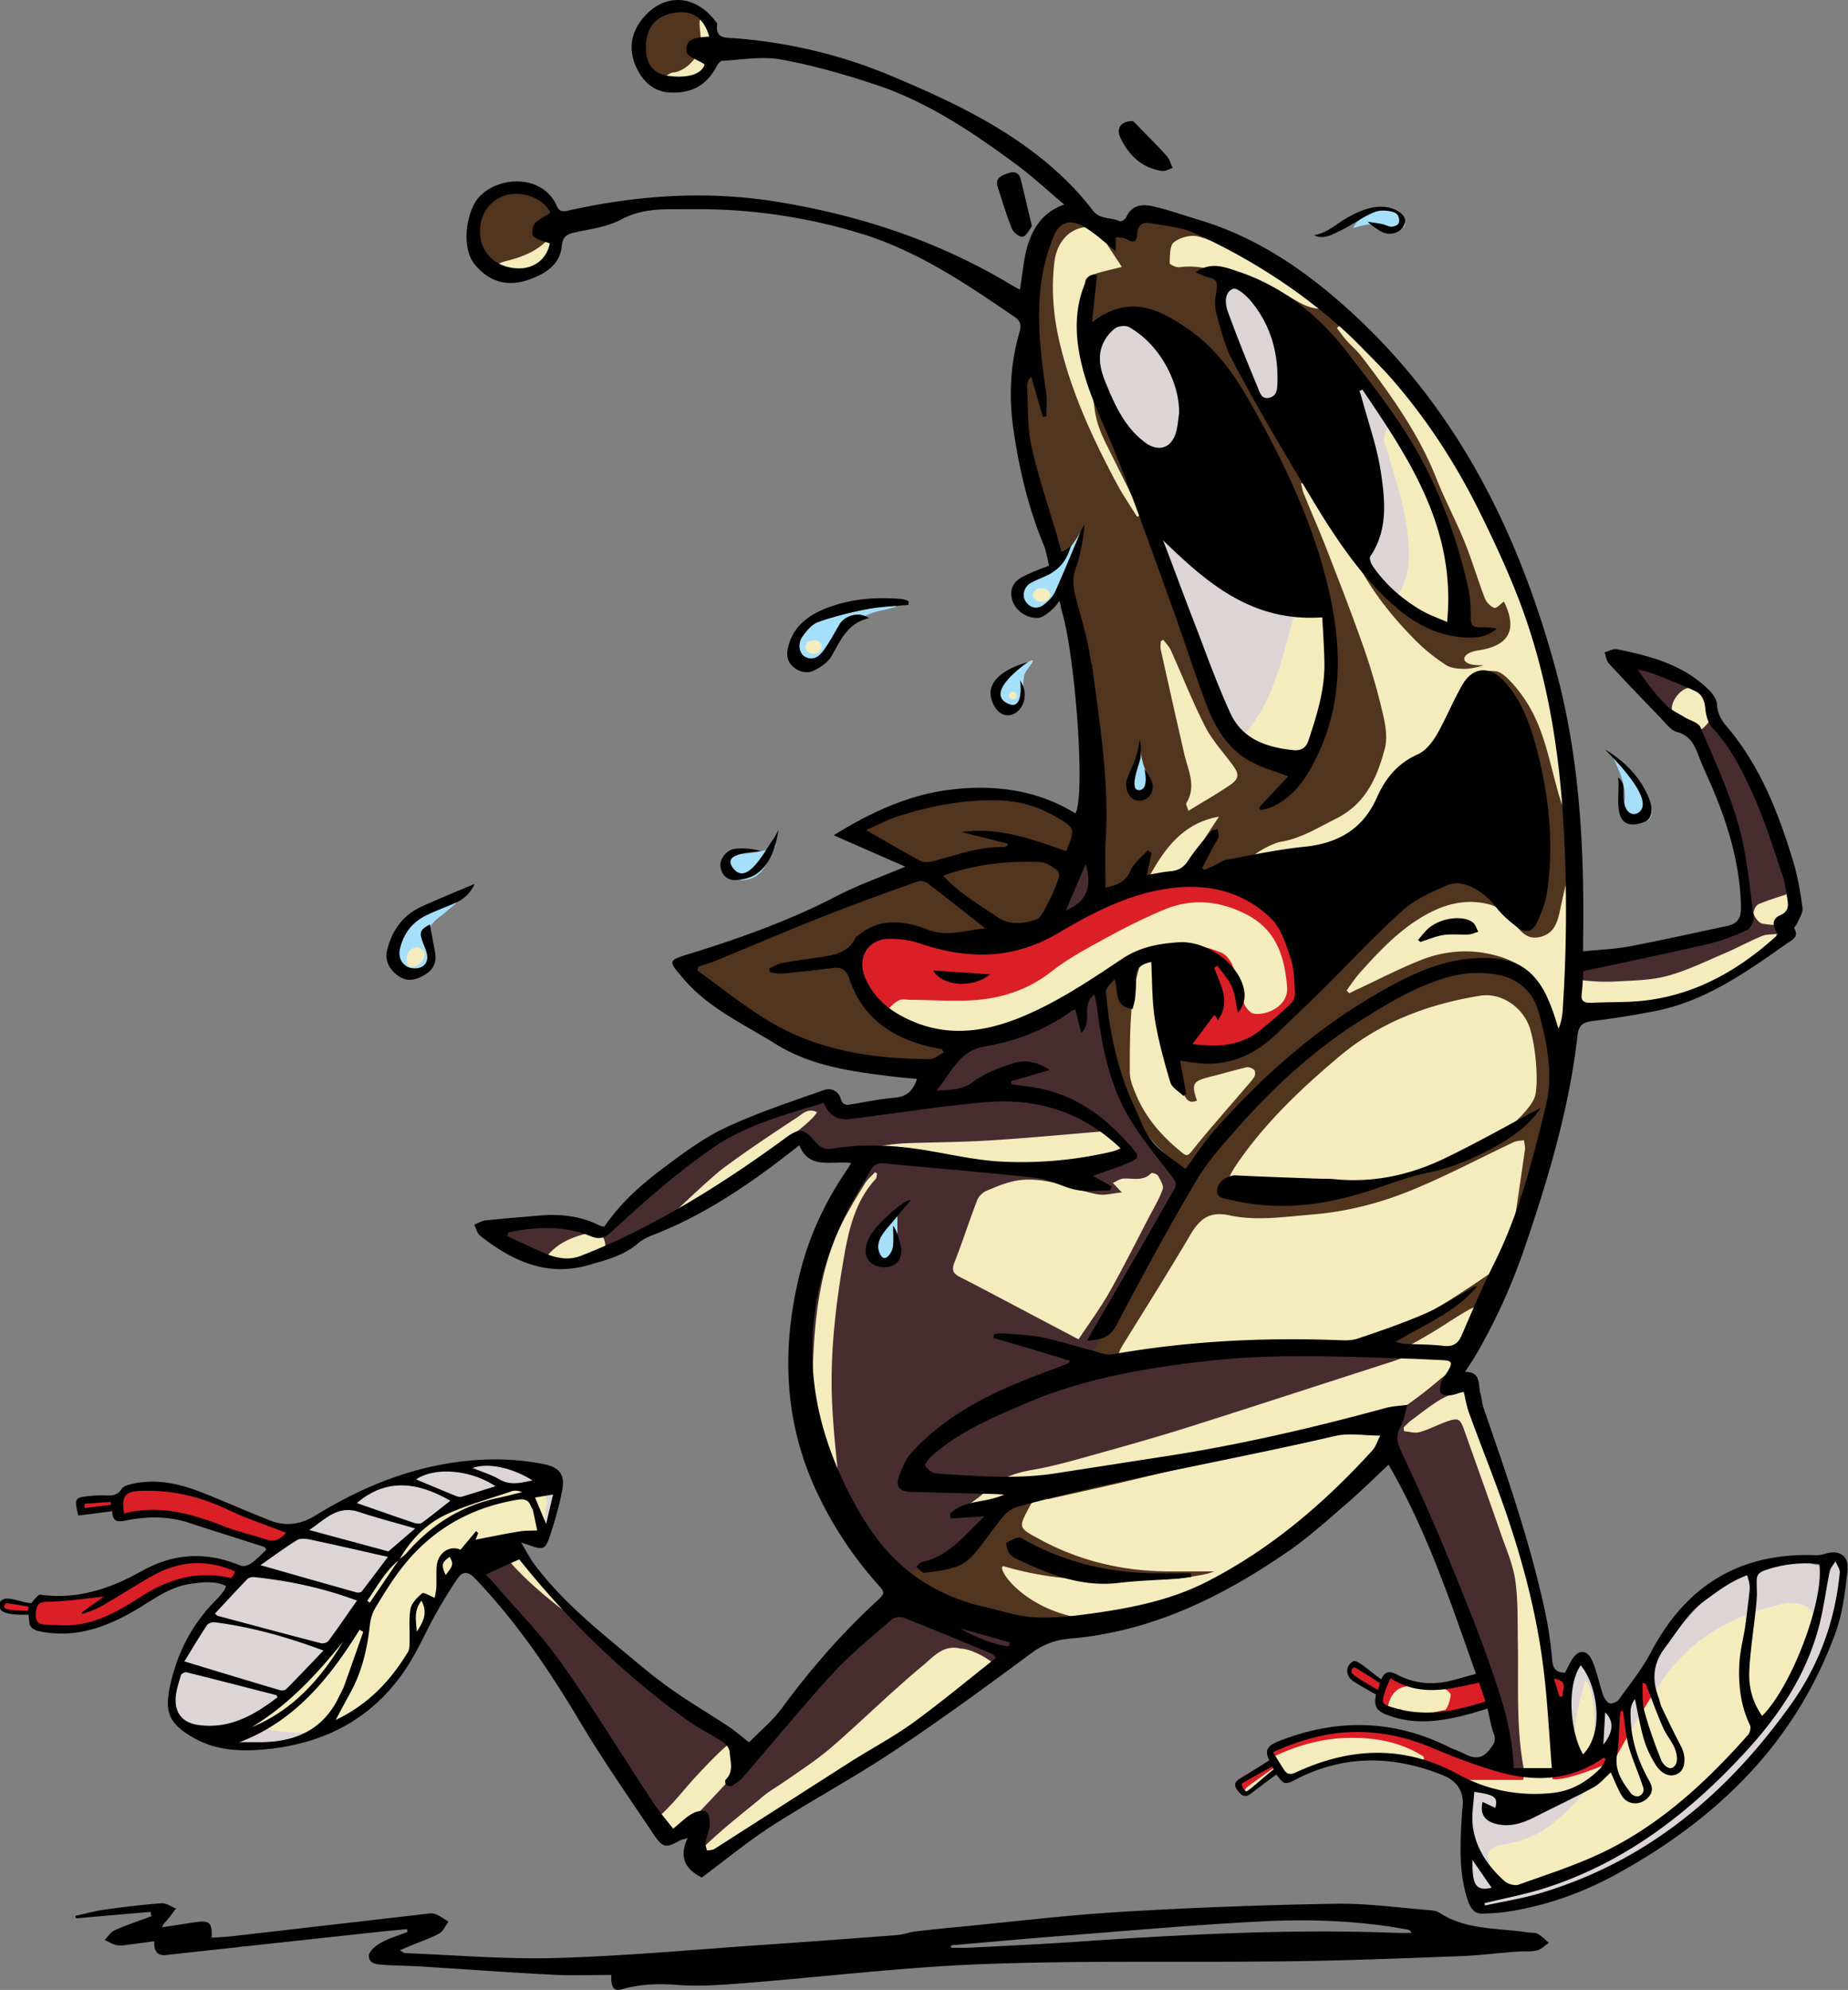 <svg xmlns="http://www.w3.org/2000/svg" viewBox="0 0 230.3 247.89"><rect x="0" y="0" width="230.3" height="247.89" fill="#808080" stroke="none"/><g data-name="Layer 1" style="isolation:isolate"><path d="M223.09 115.25c-.61 1.69-5.46 5.87-10.32 8.1-4.86 2.23-17.07 3.64-17.07 3.64l1.72-7.71s19.4-2.71 20.34-4.24c.94-1.53-1.08-9.58-2.02-13.15-.94-3.58-3.75-9.52-4.48-10.46-.72-.94-1.87-.63-2.98-1.66-1.11-1.03-5.83-6.23-5.56-6.9.27-.67 7.14 1.05 8.3 2.09 1.16 1.04 2.5 4.52 2.5 4.52s6.2 8.53 7.8 13.14c1.6 4.61 2.39 10.95 1.78 12.64Zm-74.34 15.73s-.01 0-.02.01h.01Zm39.8 93.5c-.26.19-.52.65-.46.92s.56.67.8.63c.87-.17 1.74-.42 2.53-.81.24-.12.22-.76.33-1.16-.66 0-1.33 0-1.99.01-.41.13-.88.17-1.2.41Zm-6.35-52.98c-.12.21-.2.53-.12.72.09.21.37.45.59.46.71.06 2.47 4.48 4.97 11.95 4.93 13.32 6.5 32.58 6.64 33.58.05.38-.18 2.59-.18 2.59s-3.8.6-6.28-.17c-.16-.44-.21-2.61-1.6-8.01-1.39-5.4-5.29-15.01-5.82-16.62-.58-1.75-7.35-15.32-7.35-15.32s-10.71 10.07-12.08 11.02c-2.66 1.85-11.31 7.98-28.33 11.61-1.68.06-2.93.45-2.93.45s-1.46 1.43-7.26 5.72-19.21 12.89-20.1 13.38c-2.75 1.53-13.19 8.53-14.84 9.54-.66.4-.27-3.96-.72-4.77s-3.9 1.87-4.92.25c-2.39-3.79-4.81-7.51-7.22-11.28-2.01-3.13-6.14-9.31-6.14-9.31s-6.04-8.28-8.79-11.95c-.22-.3 5.31-1.8 5.31-1.8s4.64 5.82 6.68 7.61c5.01 4.39 10.35 9.16 15.96 12.8 1.36.88 2.91 1.4 4.25 2.26.38.25 1.21 1.55 1.58 1.52.47-.03 1.27-.03 1.54-.38 1.33-1.74 2.84-3.33 4.26-5 1.38-1.63 2.48-3.51 3.98-5.05 1.47-1.5 2.84-3.09 4.27-4.63 1.31-1.4 2.81-2.64 4-4.15.41-.51-1.92-2.65-2.14-2.88-1.31-1.39-2.57-2.83-3.29-4.63-1.61-3.99-4.18-7.73-5.45-11.83-1.05-3.38-1.25-6.98-.79-10.48.72-5.43 1.46-11.36 3.43-16.49.51-1.33 1.11-2.62 1.77-3.88.2-.38 1.8-3.79 2.12-3.75 0 0-6.43-.84-7.47-3.09-.77.99-7.02 5.64-10.43 7.65-3.41 2.02-7.43 3.75-9.34 4.71-2.98 1.5-2.24 1.4-5.27 2.78-.27.12-3.84 1.49-5.47.81-2.02-.84-6.61-2.69-6.79-3.55-.18-.86 3-1.64 5.82-1.51 2.82.13 6.5 1.19 6.5 1.19s8.89-8.49 14.88-11.8c5.99-3.31 12.76-5.9 13.6-5.6.84.3.39 2.46 2.82 2.46s7.29-.72 8.81-1.8c1.53-1.08 3.16-4.81 4.37-5.82 1.21-1.01 2.92-1.58 5.04-1.88 2.11-.3 12.69-6.64 12.69-6.64s.41 1.93.46 3.09c.05 1.11.89 9.11 4.29 14.5 3.4 5.39 4.29 4.85 7.04 6.73-.3.5-.63 1.03-.95 1.56-2.12 3.54-12.16 22.19-12.16 22.19s11.08-2.86 24.66-2.96c13.58-.1 19.55.93 21.89.87.57-.01.59 1.98.02 2.97Zm-70.79-20.37c-.79.69-1.71 1.23-2.23 2.03-.45.69-.58 1.69-.55 2.54.02.42.69 1.08 1.12 1.13.44.05 1.14-.41 1.38-.84.29-.52.24-1.24.26-1.87.04-.94 0-1.88 0-2.98Zm59.78 25.97c-1.4.4-2.77.92-4.19 1.21-1.02.21-2.11.05-3.15.21-1.71.26-3.41.66-5.11.99-2.85.56-5.71 1.12-8.57 1.66-2.55.48-5.12.88-7.66 1.43-1.28.28-2.51.81-3.75 1.25-.98.34-1.92.84-2.92 1.02-2.1.37-4.23.59-6.35.84-.39.04-.81-.15-1.21-.12-.62.06-1.49 0-1.8.37-2.18 2.64-4.22 5.4-6.36 8.08-1.13 1.42-2.2 1.58-3.71.85-1.01.4-1.89.92-2.84 1.08-1.27.21-1.77.61-1.3 1.7.66 1.56 1.52 3.05 3.33 3.52 1.64.42 3.32.7 4.97 1.08.73.17 2.1.69 2.1.69l5.71 1.48s7.25-2.46 11.2-1.96c.61.08 1.29-.33 1.93-.54.92-.31 1.84-.65 2.76-.96.73-.25 1.52-.36 2.18-.73 2.99-1.64 6.03-3.22 8.89-5.06 3.24-2.09 6.65-3.92 9.28-6.93 2.27-2.6 5.05-4.75 7.5-7.21.61-.61 1-1.61 1.14-2.49.19-1.15-.85-1.8-2.08-1.44Zm-39.3-63.98c-.43 1.05 1.13 1.72 2.48.64s2.63-4.1 2.64-4.68c0-.89-2.04-3.93-2.38-2.78-.69 2.34-1.8 4.55-2.73 6.82Z" style="fill:#482d30"/><path d="M131.65 69.55c-.21-.43-7.19-17.29-3-30.24.45-2.88-.24-6.09.99-8.73.74-1.58 1.72-3.55 3.44-4.26 1.44-.59 6.68 3.13 7.45 1.8 1.37-2.37 4.63-1.76 6.64-1.06 3.09 1.09 6.3 2.08 9.22 3.6 5.62 2.93 10.65 7.14 14.97 11.74 2.4 2.55 4.6 5.24 6.62 8.09 2.24 3.16 4.4 6.47 6.28 9.85 2.21 3.97 4.11 8.15 5.81 12.36 3.89 9.65 5.41 20.13 6.41 30.37.94 9.69-.11 19.15-1.73 28.77-1.05 6.21-2.63 12.32-4.58 18.3-1.87 5.7-4 11.35-6.53 16.79-.28.6-1.07 1.36-1.64 1.37-3.06.07-6.1-.28-9.15-.37-9.94-.3-14-.6-20.57.12s-16.91 2.43-16.91 2.43l3.42-7.56s9.47-15.79 9.78-16.29c-.24.4-5.3-4.77-5.76-5.41-2.12-2.95-3.27-6.32-4.16-9.84-.52-2.04-2.22-7.65-.09-9.26.86-.65 1.48-1.21 2.4-1.76.54-.32 1.03-.7 1.58-1 .47-.25 2.62-.4 2.32 4.15-.13 1.99-.7 4.48.85 6.09 2.6 2.7 9.11 1.15 11.83-.57 8.5-5.34 13.08-21.45 25.07-20.07 1.75.2 3.67 2.62 5.38 1.57 1.63-1 4.34-6.19 3.08-13.32-1.26-7.14-2.65-9.17-3.96-10.65-2.12-2.39-2.82-1.87-3.84.38-1.06 2.36-1.82 5.36-3.31 7.45-1.67 2.35-2.49.57-4.45 2.7-1.9 2.07-3.17 5.79-5.53 7.29-2.56 1.62-7.15 3.1-9.65 3.44-2.5.34-4.32.61-6.68 1.15-2.36.54-5.13.67-7.29 1.21-2.16.54-4.15 1.73-6.48 1.96-4.16 1.34-2.76-3.06-2.78-5.24-.06-5.81-.87-11.57-1.27-17.36-.22-3.19-3.17-16.19-4.15-19.96Zm-11.5 60.3s-5.47-1.11-8.23-2.56c-2.04-1.08-4.29-3.42-4.97-5.85-.31-1.12-.05-2.33.71-3.21.74-.85 1.94-1.55 3.05-1.73 1.99-.32 3.84-.17 5.79.32 1.84.46 3.68 1.04 5.6.91 1.51-.1 3.02-.33 4.52-.55 2.08-.3 3.56-.62 4.44-2.7.72-1.71 1.45-3.42 2.17-5.13.49-1.16 1.01-2.33 1.21-3.58.2-1.21-.09-2.31-.16-3.51-.24-.08-.5-.12-.73-.23-1.62-.78-3.18-1.73-4.86-2.32-1.53-.54-3.21-.79-4.82-.8-5.87-.02-11.45 1.75-16.76 4.12-.63.28 7.78 5.23 7.78 5.23s-26.52 10.69-28.38 11.31c-1.3.43 5.26 6.96 8.55 8.44 4.23 1.91 14.97 5.96 20.36 4.88 5.39-1.08 4.73-3.04 4.73-3.04ZM67.55 23.88c-1.73-1.32-4.78-1.03-6.46.32-1.98 1.59-2.59 4.14-1.9 6.49.65 2.22 2.54 4.07 4.95 3.72 2.18-.31 4.2-1.74 4.82-3.82.19-.62.1-1.71.15-2.41.12-1.61-.22-3.28-1.56-4.3ZM81.56 9.75c1.37 1.47 6.06.28 7.14-2.55S86.93.13 84.62.54c-2.48.45-5.06 2.43-5.23 4.9-.1 1.39 1.18 3.25 2.17 4.31Zm31.82 185.97c-1.27.21-1.77.61-1.3 1.71.66 1.56 9.59 4.62 15.08 5.52 2.6.43 5.39.45 8 .11 8.52-1.12 16.38-5.28 23.4-10.05 2.53-1.72 4.72-3.86 6.99-5.9 2.21-1.99 4.56-3.86 6.4-6.23.94-1.21 2.02-4.86-.95-4-5.57 1.61-11.43 2.23-17.12 3.28-3.44.63-6.89 1.26-10.3 2.04-4.11.94-8.09 2.36-12.3 2.83-1.92.21-4.48 0-5.81 1.68-1.7 2.15-3.08 4.44-5.29 6.13-1.18.9-2.49 1.61-3.87 2.12-.94.35-1.91.6-2.9.77Z" style="fill-rule:evenodd;fill:#52351f"/><path d="M111.63 75.61c-.57.14-1.13.3-1.7.41-2.71.53-4.56 2.1-5.91 4.47-.41.73-1.21 1.41-1.99 1.73-.68.27-2.19.19-2.27-.07-.27-.85-.24-1.92.03-2.79.2-.62.88-1.23 1.49-1.55 1.93-1 3.75-2.28 6.1-2.26 1.05.01 2.11-.33 3.17-.46.35-.04.72.08 1.08.12v.39Zm19.08-4.13c-1.35.57-3.32.91-3.55 2.42-.08.51.96 1.81 1.32 2.05 1.17.78 1.91.39 3.03-.93.24-.29 3.72-9 3.64-9.51-.96 1.72-3.95 5.78-4.44 5.98Zm-74.18 40.45c-1.52.76-3.09 1.43-4.55 2.31-.81.49-1.76 1.2-2.05 2.02-.42 1.18-.58 2.62-.32 3.83.26 1.25 1.91 1.64 3.13 1.07 1-.47 1.47-1.83.78-3.01-.84-1.42-.34-2.43.66-3.41.33-.33.72-.6 1.08-.9l1.62-1.35c-.12-.19-.24-.37-.35-.56Zm145.94-12.27c-.14.61.12 1.54.55 2 .43.47 1.38.87 1.94.72.89-.24 1.08-1.21.7-2.05-.6-1.32-1.22-2.65-2.03-3.85-.67-.99-1.94-1.68-2.77-2.57-.12.1 1.93 3.42 1.61 5.75ZM125.31 88.2c.76.46 1.73.01 2.05-.71.17-.38.06-2.94.34-3.55.28-.61 1.18-1.55 1-1.68-.21-.16-2.04 1.18-2.29 1.32-1.28.69-1.85 1.26-2.15 3.06.23.37.48 1.22 1.04 1.56Zm-29.5 18.97c.52-.87.97-2.19.92-2.1-.72 1.21-4.05 1.21-4.55 1.34-.51.13-.62.19-1.02.46s-.51 1.18-.44 1.74c.04.32.8 1.32 2.41.96 1.62-.36 2.16-1.53 2.68-2.4Zm75.35-79.22c.85.12 1.6.87 2.46 1.05.42.08 1.08-.42 1.42-.84.17-.22.01-1-.25-1.22-1.65-1.37-4.98-.74-6.18 1.45.85-.16 1.74-.55 2.55-.43Zm-30.52 69.44c-.12.47.03 1.25.39 1.52.37.27 1.62.61 2.12-.64s-1.04-2.56-1.01-5.4c-.3 2.16-1.15 3.09-1.5 4.51Zm-31.04 56.07c-.45.69-.58 1.69-.55 2.54.02.41.69 1.08 1.13 1.13.44.05 1.14-.41 1.38-.84.29-.52.24-1.24.26-1.87.04-.94.01-1.88.01-2.98-.79.69-1.71 1.23-2.23 2.03Z" style="fill:#a6dff9;fill-rule:evenodd"/><path d="M61.59 191.86c-1.35.83-4.59 3.74-4.89 4.17-.95 1.35-2.65 4.41-2.65 4.41s-2.36 5.6-2.76 6.24c-2.49 3.96-5.87 6.97-10.12 8.91-5.14 2.35-10.47 2.67-15.84.94-1.24-.4-2.58-1.33-3.27-2.4-.57-.88-.54-2.41-.29-3.54.96-4.37 3.26-8.18 5.87-11.24 2.61-3.06 8.53-7.8 9.48-8.51.96-.71 4.72-3.2 7.14-4.39 6.02-2.94 12.34-4.45 19.12-4.1 1.67.09 3.33.66 4.99.95.96.17 1.41.95 1.3 1.82-.24 1.82-.5 3.66-1.03 5.4-.5 1.66-1.68.6-2.83.57-1.15-.03-3.19.12-4.22.75Zm-6.22 4.85c.15.06.29.12.44.17.42-.58.99-1.12 1.21-1.77.12-.35-.35-.9-.55-1.37-.37.33-.93.6-1.05 1-.18.6-.05 1.3-.05 1.96Zm129.2 41.01c-1.93-2.08-1.68-4.89-1.68-7.54 0-1.05.63-6.92.82-7.5 2.02.47 4.03.93 6.05 1.4-.41.13-.88.17-1.2.41-.26.19-.52.65-.46.92s.56.67.8.63c.87-.17 1.74-.42 2.53-.81.24-.12.22-.76.33-1.16.93-.16 1.87-.28 2.79-.48 2.39-.5 4.44-1.58 5.9-3.6.24-.33.21-.84.31-1.27-.4.1-5.44 1.46-5.44 1.46s-.08-9.35.16-10c.15-.57.64-1.88.64-1.88l1.3-1.67 1.33 1.67s.78 3.75 1.14 3.89c.23.09 2.58.67 2.58.67s1.03-1.78 2.35-3.52c.26-.34 4.76-8.08 8.52-10.71 3.76-2.64 7.25-4.38 11.44-4.17.04 0 .09-.01.13 0 1.2.52 2.24.92 3.53-.17.77-.65 1.71.48 1.6 1.73-.35 3.85-1.9 7.76-3.38 11.25-.9 2.11-2.2 4.51-3.64 6.39-4.02 5.24-7.54 9.57-12.73 13.75-5.8 4.66-12.72 6.93-19.6 9.15-.94.3-6.06 1.21-6.1 1.16ZM209.33 218c-.45-.98-1.38-2.96-2.53-5.86-.3-.76-1.19-1.68-1.32-2.51-.03-.22-1.08-.67-1.28.4-.2 1.08.18 1.82.27 2.63.28 2.6.86 5.56 2.7 7.56 2.56 1.69 2.33-1.85 2.16-2.23Zm-3.65 5.04c.08-.57-1.27-2.77-2.21-5.02-.95-2.25-.41-5.31-1.53-5.49-.67-.22-1.12 5.22-.81 7.15.32 1.93 1.17 3.08 1.75 3.7.59.62 1.18 1.17 1.87.78.69-.39.85-.56.93-1.12Zm-52.49-152c-4.24-2.52-9.24-6.17-9.14-4.29.96 2.4 1.91 4.79 2.87 7.19 1.94 4.83 3.78 9.7 5.9 14.45.65 1.46 1.92 2.77 3.18 3.82 3.08 2.57 8.32 3.53 9.01-2.58 1.04-4.92.59-9.83-.61-14.88-.51-2.15-6.97-1.18-11.21-3.7Zm20.57 3.06c1.22 1.2 2.83 2.04 4.32 2.93.9.54 2.58 1.88 3.39 1.24.83-.66-.66-10.96-1.21-12.91-1.25-4.37-10.7-19.25-11.87-18.89-1.17.36 3.06 11.69 2.79 15.65-.27 3.96-1.96 5.07-1.72 6.68 1.42 1.78 2.7 3.7 4.31 5.29ZM142.5 39.95c-1.52-.94-2.93-.77-4.35.15-.73 1.46-1.47 2.92-2.2 4.39-.04.11-.07.23-.11.34.06.22.12.44.19.66.28.91.56 1.83.83 2.74l.3.66.04.04c.17.25.33.5.51.74 1.63 2.27 3.24 4.56 4.92 6.79.64.85 1.68 1.7 2.64.96 1.02-.78 2.21-2.02 2.33-3.16.24-2.22-.19-4.51-.37-6.78-.08-1.02-.16-2.06-.38-3.06-.17-.76-.52-1.5-.87-2.21-.2-.41-.54-.75-.82-1.12-.89-.38-1.86-.65-2.67-1.15Zm15.16-2.97c-.05-.17-.11-.35-.16-.52-.13-.17-.23-.39-.4-.49-.8-.48-1.57-1.13-2.45-1.34-1.61-.4-2.92 1.44-2.35 3.34.92 3.05 1.98 6.05 2.98 9.08.16.25.29.52.47.76.93 1.28 1.75 2.68 2.85 3.81s2.98.71 3.23-.68c.21-1.14.21-2.46-.17-3.53-.86-2.38-2.05-4.63-3.06-6.96-.34-.78-.53-1.62-.79-2.43-.05-.34-.11-.68-.16-1.02Z" style="fill:#ddd5d5;fill-rule:evenodd"/><path d="M187.82 220.64c2.48.77 5.76.68 7.48.17 1.72-.5 4.6-2.66 5.05-2.53.45.13.31 1.38.08 1.7-1.45 2.01-3.51 3.1-5.9 3.6-.92.19-1.86.32-2.79.47-.66 0-.72.13-1.99.01-1.27-.12-4.61-.83-6.05-1.4-1.43-.56-5.16-2.52-7.88-3.22-2.1-.53-4.78-.7-6.95-.35-2.57.4-4.17 1.1-6.66 1.93-.91.3-1.59.65-2.75-.58-1.45.99-2.38 2.08-3.68 2.92-.28.18-.74.52-1.07.04-.33-.49-.4-1.1-.2-1.29.7-.67 1.8-1.25 2.62-1.79.53-.35.84-.6 1.53-.91-.34-.67-.53-.95-.28-1.34.27-.41 1.31-.51 1.83-.68 1.98-.68 4.01-1.34 6.07-1.62 9.91-1.39 15.35 2.96 16.99 3.48 1.64.52 3.76 1.22 4.53 1.39ZM29.8 195.57c-2.52-1.02-5.12-1.55-7.79-.67-1.83.61-6.38 3.11-8.13 3.6-1.75.5-4.41.67-5.86.73-1.45.05-3.63-.68-4 1.99-.05.82.51 1.45.84 1.52 2.64.58 5.35.7 7.85-.46 2.53-1.17 4.91-2.65 7.38-3.96 3.01-1.61 6.16-2.13 9.48-1.05.32-.25.55-1.58.23-1.7Zm6.21-5.34c-1.68-.46-3.49-.64-5.05-1.36-4.45-2.05-8.91-3.92-13.96-3.32-.46.05-.91.32-1.35.52-.42.19-.81.54-1.25.6-1.11.16-3.15-.07-4.23.18-.46.11-.32 1.56.1 1.52 1.23-.12 3.35-.2 4.71-.43 0 1.32.71 1.31 1.65 1.06.61-.17 1.27-.19 1.91-.25 3-.28 5.75.65 8.53 1.59 2.59.88 5.09 2.1 7.91 2.13 1.04-.12 1.94-.42 2.14-1.64-.37-.21-.72-.5-1.11-.61Zm146.25 19.72c-2.59.72-5.1.48-7.56-.63-1.31-.59-1.35-.51-2.27.64-.93-.59-1.81-1.4-2.77-1.95-.27-.15-.9-.7-1.19-.4-.3.29-.36.85.42 1.49.67.54 1.41 1 2.16 1.41.67.36 1.3.63.99 1.61-.06.2.26.72.49.78 1.64.44 3.33 1.21 4.95 1.11 2.93-.18 5.83-.89 8.74-1.38-.14-1.4-.66-2.62-1.71-3.59-.75.31-1.48.69-2.26.91Zm-128.98-7.94c.18-.49.18-1.62.14-1.82-.04-.2-.5-1.11-.86-1.15-.36-.05-.86.81-.85.99.03 1.6-.41 3.28-.09 3.51.76.36 1.48-1.04 1.66-1.53Zm140.78 10.1-.02-.03.92-.12c.24-.65.47-1.3.71-1.95-.11-1.12-1.47-1.29-2.28-1.48 0 1 .45 2.1.45 3.11.08.16.15.31.23.47Zm15.22 5.86c-1.2-2.61-3-4.94-3.45-7.89-.03-.22-.83-.94-1.09-1.13-.16.23-.59.77-.61 1.01-.05.81.43 1.88.52 2.69.28 2.6.82 5.14 2.66 7.14.36.39 1.1.53 1.68.55.22 0 .46-.65.61-.88-.14-.67-.15-1.12-.33-1.5Zm-5.19 2.36c-.68-1.9-1.13-3.9-1.35-5.86-.04-.34-.56-2.11-.67-1.84-.13.3-.61 1.73-.63 2.07-.12 1.75-.45 3.49-.32 5.22.1 1.26 1.14 2.34 1.75 3.47.26.48.95.95 1.87.43.92-.52.02-1.59-.65-3.49Zm-86.57-102.78c-2.8-1.31-7.49-1.95-9.68.85-.87 1.12-1.12 2.83-.42 4.09.78 1.41 3.38 4.15 4.73 4.95 4.87 2.86 8.49 2.86 13.76 1.08 3.54-1.19 7.84-3.89 10.87-6.03 2.41-1.7 4.96-3.54 7.87-4.25 1.38-.33 3.01-.79 4.32-.14 1.11.55 2.8 2.81 2.38 4.16-.4 1.27-2.19 2.63-2.97 3.72-1.68 2.36-.85 5.6 2.41 5.64 2.39.03 5.35-1.26 7.34-2.52 2.86-1.8 5.01-5.17 4.59-8.67-.32-2.69-2.29-5.36-4.14-7.24-2.11-2.14-5.14-2.94-8.09-3.03-3.17-.09-6.28-.34-9.25.84-2.62 1.03-4.59 2.17-7.15 3.31-.97.43-2.46 1.75-3.48 2.02-3.94 1.07-9.12 3.08-13.1 1.22Zm-60.5 77.56c.12-.35-.23-1.16-.55-1.37-.32-.21-1.27.34-1.39.75-.18.6.04 1.84.29 2.21.25.37 1.43-.94 1.65-1.59Zm-53.12 4.8-1.51-.14-1.15-.2s-.47-.07-.56-.04c-.09.02-.43.34-.43.34l.07.47.79.38 1.53.18 1.21-.02.04-.97Z" style="fill:#db1f26;fill-rule:evenodd"/><path d="M130.57 186.76c3.59-.81 7.18-1.59 10.76-2.45 5.76-1.37 11.5-2.83 17.26-4.18 1.08-.25 2.69-.65 3.78-.86 2.26-.44 3.08-.64 5.33-1.15.79-.18 4.16-.38 4.99.27.83.65-1.95 4.8-3.42 5.99-3.69 3-7.28 6.38-11.17 8.86-3.89 2.48-12.33 7.61-17.66 8.56-12.01 1.08-16.85-7.12-15.28-6.67 3.6 1.05 7.11 1.56 11.02 1.68 3.91.13 10.3-.04 11.69-.3 1.4-.25 2.32-.31 3.45-.76h-5.38c-5.92.02-11.51-1.28-16.7-4.18-.07-.04-.15-.08-.23-.12-1.94-1.06-2.02-1.29-1-3.21.29-.56.61-1.11.97-1.76-1.19-.09-2.06.07-2.92.86-.64.59-1.61.97-2.49 1.1-1.21.18-2.46.05-3.69.05l-.15-.36c1.07-.79 2.22-1.49 3.17-2.4 1.62-1.55 3.5-2.23 5.68-2.61 2.91-.5 5.76-1.35 8.6-2.14 3.81-1.06 7.61-2.15 11.37-3.34 8.33-2.64 16.63-5.36 24.95-8.03.64-.21 1.76-.67 2.74-.87-.63-.24-1.43.01-2.14-.26 1.6-.91 3-1.67 4.36-2.48 1.58-.95 3.1-2.02 4.71-2.91.62-.35 1.43-.38 2.22-.41-.95 2.16-3.75 7.48-3.75 7.48l-1.97 1.48s-4.06 3.54-6.45 4.63c-1.9.86-4.16.93-6.26 1.36-5.21 1.07-10.43 2.1-15.62 3.24-3.52.77-7.02 1.67-10.51 2.54-3.2.8-6.38 1.65-9.57 2.5-.32.08-.61.26-.92.39.07.15.13.31.2.46Zm56.89-28.49c.22-.69.54-1.36.65-2.07.67-4.32 1.31-8.65 1.93-12.97.06-.38-.08-.8-.12-1.19-.43.07-.9.06-1.28.24-4.28 2.01-8.46 4.25-12.84 6.03-3.93 1.6-8.04 2.64-12.35 2.99-3.44.28-6.89.82-10.26.09-2.6-.56-3.77.59-4.92 2.55-2.67 4.52-5.46 8.96-8.23 13.42-1.11 1.78-.88 2.27 1.26 2.5.3.03.6.02.91.01 2.32-.08 4.67.02 6.96-.3 4.15-.57 8.27-1.4 12.41-2.11 1.01-.17 2.04-.46 3.04-.4.96.06 2.05.3 2.79.85.98.74 1.76.86 2.6-.12.27-.31.59-.63.96-.79 5.06-2.05 9.66-4.9 14.14-7.98.61-.42 1.35-.65 2.03-.97.11.07.22.15.33.22Zm10.12 64.57c-.08.19-.11.42-.24.56-2.44 2.71-4.95 5.31-8.73 6.12-1.06.23-2.55.37-3.01 1.09-.57.88.79 4.25 1.89 4.78 1.1.53 13.68-4.65 16.58-6.34 2.9-1.69 5.59-4.39 8.77-7.08 1.47-1.25 3.5-3.61 4.71-5.08 2.37-2.89 4.53-5.95 6.69-9.01.81-1.15 1.67-2.41 1.96-3.73.25-1.15.13-2.78-.54-3.63-.56-.7-2.25-.98-3.28-.76-6.11 1.33-11.46 4.14-15.08 9.36-2.64 3.81-4.86 7.91-7.17 11.95-.54.94-1.12 1.26-2.35 1.11.39-.42 1.71-1.86 2.11-2.28-.6.17-4.69 1.98-6.43 1.72.13-1.75.21-3.38.37-5 .34-3.44-.82-6.72-1.1-10.09-.17-2.09-2.12-12.54-2.94-15.02-1.91-5.77-3.7-11.58-5.57-17.37-.12-.36-.59-.9-.82-.87-1.17.17-2.42.3-3.44.83-1.43.75-2.7 1.82-4.02 2.78-.37.26-.67.61-1.01.92.01.16.03.32.04.48.64.05 1.34.29 1.92.13 1.15-.32 2.23-.91 3.36-1.31 1.51-.53 1.71-.4 2.25 1.12 1.52 4.29 3.06 8.58 4.56 12.89.66 1.9 1.5 3.8 1.78 5.77.36 2.59.27 5.24.32 7.86.09 5.29-.25 10.59.78 15.83.06.31-.06.66-.11 1.15h-6.79c6.39 3.89 14.45 1.02 14.54 1.11Zm-36.16-73.48c1.84-.29 3.76-.22 5.54-.69 7-1.84 13.91-4.02 20.22-7.68 1.49-.86 3.6-3.03 4.07-4.29.47-1.26.27-5.63-.53-8.41-.77-2.69-3.52-4.7-6.28-4.25-6.47 1.05-12.45 3.28-17.53 7.56-4.42 3.72-8.63 7.66-12.04 12.37-1.15 1.58-2.32 3.34-1.87 4.24.45.9 5.47 1.6 8.43 1.14Zm-14.15-30.56c.42-.01.96.02 1.23-.22 1.25-1.06 2.49-.33 3.63.06.62.22 1.24.99 1.49 1.66.58 1.51.86 3.14 1.41 4.67.19.53.74 1.22 1.22 1.3 1.62.26 4.35-.95 4.15-3.34-.33-3.88-1.38-7.25-5.34-9.16-3.33-1.61-6.6-1.85-9.94-.47-2.42 1.01-4.79 2.18-7.09 3.44-2.41 1.32-4.88 2.62-7.03 4.31-2.47 1.94-5.28 3-8.22 3.4-3.03.41-6.16.1-9.25.1-.52 0-1.11-.14-1.53.07-.58.29-1.04.84-1.54 1.28.44.51.82 1.11 1.36 1.49.47.33 1.15.34 1.68.61 3.43 1.73 7.09 1.56 10.75 1.35 1.99-.11 3.93-.53 5.46-1.96.49-.45.88-1.03 1.41-1.4 2.68-1.86 5.36-3.72 8.11-5.48.91-.58 2.03-.83 3.01-1.22-.43 2.02-1.01 3.82-1.17 5.65-.25 2.87-.29 5.76-.27 8.64 0 .9.38 1.84.74 2.7 1.12 2.71 2.93 4.91 5.17 6.8 1.31 1.11 1.16 1.12 2.2-.17 1.9-2.36 3.93-4.63 5.9-6.94.5-.59 1.04-1.15 1.48-1.79.15-.21.17-.73.02-.88-.22-.23-.67-.41-.97-.34-1.5.34-2.97.79-4.47 1.16-2.23.55-2.43.88-1.7 2.97-.82.39-1.27.01-1.61-.72-1.59-3.38-2.62-6.89-2.69-10.66-.04-2.21.46-4.49-1.04-6.89 1.43 0 2.46.02 3.48 0Zm-10.5 29.98c-2.01-.39-3.95-1.15-5.96-1.56-1.27-.26-2.65-.37-3.92-.18-1.34.19-2.64.75-3.91 1.28-.48.2-1 .68-1.19 1.16-1 2.6-1.86 5.26-2.87 7.86-.38.98-.04 1.36.79 1.78 3.1 1.58 6.17 3.23 9.25 4.85 1.78.94 3.56 1.87 5.45 2.87 1.35-2.04 2.74-3.91 3.87-5.92 1.73-3.06 3.3-6.22 4.93-9.34.59-1.14 1.28-2.25 1.69-3.45.15-.44-.3-1.15-.59-1.67-.12-.21-.75-.41-.84-.32-1.03 1.07-2.31.59-3.5.68-.44.04-.86.35-1.28.54.31.32.61.65 1.12 1.18-1.06.09-2.1.41-3.04.23ZM34.74 215.69c1.22.06 3.59.33 5.32-.13 1.73-.46 8.44-5.46 9.17-6.48 2.1-2.91 3.54-6.25 5.59-9.2.71-1.02 1.41-2.05 2.07-3.11.79-1.28 2.32-2.12 2.31-3.9 0-.2.37-.49.63-.58 2.34-.83 6.75-.36 7.43-.86.69-.5.57-2.79.93-4.36.13.51-.2-1.21-.81-1.69-.61-.47-1.56-.41-2.29-.27-1.51.3-4.72 1.42-6.1 1.81-4.82.66-10.08 6.87-11.76 9.53-1.68 2.66-3.87 6.3-6.1 9.22-1.45 1.91-3.22 3.59-4.92 5.29-1.36 1.35-2.84 2.57-4.29 3.87.96.3 1.6.76 2.82.82Zm133.39-91.95c.41-.2.82-.41 1.24-.6 2.57-1.2 5.09-2.51 7.72-3.55 2.76-1.09 5.66-1.38 8.61-.74 5.15 1.12 8.03 4.53 7.87 10.08-.02.78-.06 1.56.04 2.33.05.36.41.68.63 1.01.21-.3.43-.59.61-.9.1-.18.1-.49.24-.56 1.25-.68 1.08-1.84 1.06-2.96v-1.19c1.28 0 2.45.21 3.51-.04 3.64-.85 7.23-1.92 10.86-2.8 3.75-.91 7.11-2.62 10.09-5.01.57-.45.56-1.63.82-2.47-.62.08-1.3.03-1.86.26-1.55.65-3.03 1.46-4.57 2.12-2.37 1.01-4.72 2.17-7.18 2.84-2.04.56-4.24.58-6.38.7-1.4.08-2.82.02-4.22-.15-.56-.07-1.18-.44-1.01-1.36.69-3.8.15-7.57-.23-11.35-.04-.44-.14-.87-.27-1.63-.49 2.11-.94 3.86-1.3 5.63-.32 1.55-.78 2.95-2.54 3.33-1.87.41-2.57-1.11-3.6-2.18-.72-.75-1.58-1.58-2.53-1.85-2.53-.71-5.03-.28-7.38.9-3.58 1.8-6.27 4.65-8.89 7.58-.61.68-1.11 1.46-1.66 2.2.11.11.22.23.33.34Zm27.41-25.21c-.27-1.61-.64-3.19-.96-4.79-.77-3.86-1.48-7.75-2.34-11.59-.36-1.65-.98-3.25-1.54-4.86-.48-1.4-1.02-2.78-1.57-4.15-.19-.47-.52-.88-.69-1.36-1.83-5.07-3.27-10.27-6.82-14.62-2.54-3.1-4.55-6.65-6.76-10.02-.54-.84-1-1.23-1.62-.24l-6.27-6.36c-.12.11-.24.21-.37.32.4.52.77 1.06 1.2 1.54.6.68 1.31 1.27 1.86 1.98 3.63 4.75 7.11 9.58 9.34 15.21 1.06 2.68 2.43 5.23 3.51 7.9.94 2.31 1.64 4.71 2.53 7.03.19.5.7 1.03 1.18 1.2.27.1.79-.5 1.2-.78 1.73 3.5.66 5.52-3.25 6.09-.38.05-.77.16-1.11.34-.75.4-.79 1-.01 1.3.57.22 1.22.19 1.85.22-.68.18-1.63.45-2.54.43-.74-.02-1.59-.1-2.18-.49-1.29-.85-2.52-1.81-3.62-2.9-2.78-2.77-5.24-5.8-7.14-9.27-.77-1.4-1.79-2.6-2.82-3.83-1.62-1.95-2.74-4.33-4.08-6.52-.03-.06-.15-.06-.39-.14.12.49.18.91.33 1.29.94 2.31 1.95 4.59 2.86 6.92 1.6 4.12 3.21 8.25 4.67 12.42.92 2.63 1.69 5.33 2.33 8.05.33 1.41.62 3.04.26 4.39-.95 3.59-2.37 6.9-6.1 8.75-2.25 1.12-4.36 2.47-6.91 2.88-.93.15-3.06 1.35-3.23 1.64.3.06.77.1 1.51-.02.74-.12 7.45-.32 10.01-1.85 3.82-2.47 4.32-6.43 6.7-8.68s2.25-.94 4.05-2.83c1.8-1.89 2.92-7.24 5.26-9.04.49-.4 1.62-.63 2.65-.45 1.03.18 2.77 2.31 3.77 3.89 2.08 3.28 2.76 7.1 3.78 10.79.38 1.39.87 2.75 1.31 4.12l.59-.15c-.15-1.25-.24-2.51-.45-3.75Zm-80.58 108.99c-3.9 3.24-7.51 6.82-11.35 10.15-1.8 1.56-4.46 3.3-5.8 4.23-1.34.93-2.1 1.3-3.05 2.15-.96.85-4.16 3.27-6.8 5.79-.31.29-.58 1.07-.41 1.32.4.58 1 .56 1.66.08 1.71-1.25 12.1-7.91 16.9-10.38 4.8-2.48 17.6-13.03 17.8-13.04 1.15-.06-2.41-2.45-4.21-2.45-2.13-.56-3.42 1.06-4.74 2.16Zm44.93-125.84c-1.04 3.51-2.26 6.94-4.79 9.73-.26.29-.42.94-.28 1.26.15.34.74.71 1.11.68.68-.05 1.2-.12 1.62.59.14.24.78.22 1.19.23.33.01.67-.18 1-.15 2.03.2 2.71-.13 3.39-2 .69-1.89 1.4-3.8 1.8-5.77.35-1.68.33-3.45.39-5.18.03-.75-.3-1.55-.15-2.26.22-1.02-.09-1.66-.87-2.21-.81-.56-1.61-1.14-2.53-1.79-.65 2.35-1.23 4.61-1.89 6.85Zm19.16-3.41c.99-.27 1.97-.9 1.82-2.3-.23-2.22-.34-4.45-.61-6.67-.17-1.45-.43-2.9-.83-4.29-.45-1.54-1.1-3.03-1.67-4.53-.12-.32-.26-.64-.41-.94-.89-1.84-1.83-3.65-2.66-5.52-.34-.76-.86-1.25-1.55-.88-.41.22-.56 1.02-.69 1.59-.06.29.21.64.3.97.87 3.19 2.01 6.34 2.5 9.59.47 3.1.75 6.37-1.32 9.22-.19.26-.19 1.03-.02 1.12 1.05.61 2.17 1.1 3.13 1.56.76.43 1.5 1.21 2.01 1.08Zm-41.73-48.92c-.56-1.02-1.36-1.2-2.35-1.02-1.91.35-3.28 2-3.56 4.24-.42 3.4-.15 6.76.64 10.09 1.47 6.26 4.15 12.02 7.16 17.65.75 1.4 1.66 2.71 2.5 4.07.12-.06.23-.12.34-.17-.33-.81-.62-1.64-1-2.43-1.06-2.2-2.17-4.39-3.25-6.58-.69-1.39-1.21-2.76-1.41-4.4-.4-3.25-1.38-6.42-2.08-9.63-.05-.23.06-.59.23-.77 1.18-1.27 1.14-2.96.79-4.31-.3-1.14-.03-1.56.79-1.85 1.1-.4 2.27-.62 3.68-.99-.84-1.32-1.74-2.56-2.47-3.89Zm-32.15 160.99c-.49-5.04-1.18-10.06-1.45-15.11-.34-6.38.41-12.7 1.52-18.98.61-3.42 1.45-6.73 3.89-9.39.14-.15.12-.44.18-.66-.09-.06-.17-.12-.26-.18-.41.45-.9.84-1.22 1.35-.91 1.46-1.81 2.93-2.61 4.45-2.64 5.02-3.48 10.52-3.81 16.06-.39 6.46-.03 12.91 1.54 19.23.35 1.43.76 2.89 2.18 4.21.03-.57.06-.78.04-.98ZM118 144.13c2.51.32 6.65 1.49 9.18 1.48 3.08 0 11.87-1.41 13.13-1.62 1.12-.19-1.45-3.16-2.39-3.09-5.26.42-10.51.95-15.78 1.23-3.11.16-6.22.17-9.34.29-.96.04-1.92.18-2.88.29-.41.05-1.91-.01-2.3.34-.18.16 7.51.71 10.38 1.08Zm46.65-106.69c-.61-1.97-2.18-3.17-3.72-4.3-1.21-.89-2.46-2.17-4.27-1.12-.2.12-.59-.01-.86-.12-2.16-.83-4.26-1.84-6.48-2.44-.91-.25-2.28.12-3.03.72-.54.43-.48 1.7-.53 2.6 0 .16.83.57 1.24.51 2.48-.36 4.72.47 6.99 1.22 1.33.44 2.64.94 3.96 1.41.82.29 1.7.48 2.46.89 1.34.72 2.56 1.71 4.42 1.66-.08-.47-.09-.77-.18-1.04Zm-11.34 60.34c1.13-.78 1.13-1.36.32-2.46-1.17-1.59-2.55-3.07-3.44-4.81-1.58-3.09-2.85-6.34-4.28-9.51-.22-.48-.62-.87-.94-1.3-.11.06-.22.13-.32.19 0 .34-.06.69 0 1.01.97 4.35 1.94 8.7 2.94 13.04.47 2.02 1.54 3.99.26 6.1-.1.17.13.54.25.97 1.87-1.15 3.58-2.12 5.21-3.23ZM84.55 228.44c2.76-2.89 5.53-5.77 8.17-8.75.42-.47.56-1.64.27-2.18-.48-.89-1.63-.72-2.28-.17-1.39 1.18-2.64 2.53-3.89 3.86-1.55 1.66-2.91 3.5-4.6 5-.68.6-1.02 1.07-.72 1.75.26.57.9.97 1.43 1.52.71-.44 1.25-.64 1.61-1.02Zm70.83-5.78c-.23.17-.31.55-.45.84.32-.1.69-.12.95-.31 1.03-.71 1.99-1.51 3.04-2.16.31-.19 1.04-.13 1.29.11.66.65 1.15.44 1.82.06 1-.57 2.03-1.12 3.11-1.5 3.44-1.21 6.94-1.4 10.49-.46.56.15 1.2.02 1.81.02v-.42c-2.57-1.66-5.42-2.29-8.47-2.36-3.24-.07-6.3.62-9.26 1.9-1.61.69-1.62.66-.78 1.72-1.19.84-2.39 1.67-3.55 2.55Zm-80.76-19.19c-2.27-2.03-4.37-4.23-6.58-6.32-1.59-1.51-3.01-3.2-4.63-4.67-.22-.2-.68-.14-1.03-.2.04.35-.02.76.15 1.03.34.54.79 1.01 1.22 1.49 4.45 4.99 12.25 9.89 10.87 8.67Zm27.19-64.92c-1.08-.58-1.83.23-2.52.68-3.08 2.02-6.15 4.07-9.11 6.26-1.84 1.36-7.53 6.87-7.53 6.87s17.78-11.2 19.16-13.8Zm41.23-29.06c.67.11 1.36.15 2 .36 1.26.4 3.08-.44 3.2-1.78.13-1.35.99-2.19 1.63-3.2.67-1.06 1.36-2.1 2.04-3.14-4.63.83-6.88 4.15-8.86 7.77Zm31.65 103.52c1.79 1.29 3.57.3 5.31.02.37-.06.69-1.19.79-1.86.04-.24-.6-.8-.98-.85-1.31-.19-2.64-.27-3.97-.29-1.67-.03-2.73 1.03-2.95 3.07.68-.05 1.44-.35 1.8-.09Zm21.57 3.34c.51.93.21 2.23 1.7 2.38 1.08-1.59.99-8.06-.38-9.42-.33 1.18-.66 2.21-.88 3.27-.21.99-.32 2-.47 3-.1 0 0 1.2.04.78ZM60.89 34.1c.53.26 1.04.66 1.6.75 1.7.3 3.26-.32 4.69-1.1.9-.49 1.68-1.33 2.31-2.17.27-.35 0-1.1-.02-1.67-.55.1-1.26.02-1.61.34-1.43 1.29-3.14 1.86-4.95 2.31-.72.18-1.36.65-2.04.98 0 .18.02.37.02.55Zm150.56 56.97c.95-.04 2.34-2.01 2.3-3.26-.05-1.2-1.54-2.21-3.17-2.14-1.02.04-2.25 1.49-2.24 2.62.01.89 2.17 2.82 3.11 2.78ZM88.38 2.33c-.16-.26-.58-.35-.88-.52-.11.34-.32.68-.32 1.01 0 .85.19 1.7.16 2.55-.05 1.64-1.92 3.52-3.4 3.65-.42.04-.82.39-1.23.6.31.41.55 1.03.96 1.18.49.18 1.22.14 1.68-.11 2.46-1.3 3.28-3.66 3.99-6.43-.28-.58-.56-1.3-.96-1.95ZM219.19 112.6c-.35.15-.74.89-.64 1.23.14.49.65 1.15 1.1 1.23 1.1.19 2.28.25 3.37.05.54-.1 1.06-.83 1.37-1.4.3-.55-.46-2.34-.92-2.57-1.52.51-2.93.91-4.28 1.48ZM74.24 156.67c.91-.3 1.38-1.13 1.11-2.08-.24-.84-.96-1.22-1.84-1.02-2.12.48-4.09 1.24-5.49 3.1 2.1.96 4.18.68 6.23 0Zm-23.57-37.36c-.06 2.85 3.71-.35 1.62-1.24a.926.926 0 0 0-.49-.06c-.59.1-1.11.72-1.12 1.29Zm92.38-9.82s-.03.07-.05.11c.02-.03.04-.07.06-.1Zm-42.67-28.9c0 .46.45.84 1.01.84s1.01-.38 1.01-.84-.45-.84-1.01-.84-1.01.38-1.01.84Zm25.37 6.04a.47.47 0 1 0 .939.001.47.47 0 0 0-.939-.001Zm2.97-12.51c0 .47.48.84 1.08.84s1.08-.38 1.08-.84-.48-.84-1.08-.84-1.08.38-1.08.84Z" style="fill:#f4ecbd;mix-blend-mode:overlay;fill-rule:evenodd"/><path d="M126.12 28.53c-.69-1.71-1.22-3.5-1.79-5.26-.34-1.05.42-1.36 1.17-1.65.8-.31 1.47-.23 1.71.73.46 1.87.9 3.75 1.39 5.84-.38.47-.7 1.21-1.14 1.3-.38.07-1.15-.5-1.33-.96Zm41.16.08c1.31-.64 2.9-1.83 4.28-2.28.71-.23 1.92-.03 2.33.2.41.24.51.7.47 1.11-.04.41-.66.59-.91.6-.39.02-.78-.24-1.18-.32-.59-.12-1.2-.2-1.8-.29-.01.11 1.58 1.3 2.17 1.43.74.16 1.96.03 2.4-1.18.44-1.21-1.37-1.93-2.08-2.05-1.82-.32-3.45.4-5.03 1.27-1.39.77-2.48 1.92-4.18 2.2 1.22.61 2.36-.12 3.53-.69Zm24.35 212.29c.52.28.93.74 1.39 1.12-.5.33-.95.83-1.5.95-.78.18-1.63.08-2.45.14-2.44.19-4.88.49-7.33.58-7.07.26-14.14.55-21.21.63-12.6.16-25.22-.12-37.81.34-10.04.37-20.04 1.6-30.07 2.39-2.71.21-5.45.42-8.15.22-2.4-.18-4.7-.14-7.01.54-.99.29-1.36-.22-1.31-1.79-2.44 0-4.82.1-7.17-.02-5.51-.28-11.01-.69-16.51-1.03-1.51-.09-3.02-.1-4.53-.2-.85-.06-2-.05-2-1.14 0-.55.87-1.27 1.5-1.62 1.03-.57 2.2-.91 3.31-1.34a4.57 4.57 0 0 0-.07-.36c-1.29.13-2.57.24-3.85.38-8.71.94-17.41 1.89-26.12 2.84-1.13.12-1.59-.43-1.5-1.71-1.04.14-2 .28-2.95.39-.56.07-1.14.2-1.67.11-.55-.09-1.06-.43-1.59-.65.42-.42.78-1.01 1.29-1.23 1.48-.66 3.03-1.17 4.55-1.73-.03-.18-.07-.37-.1-.55l-9.31.81-.06-.31c1.22-.27 2.43-.61 3.67-.78 2.35-.33 4.71-.62 7.07-.79.58-.04 1.19.42 1.79.65-.38.51-.75 1.03-1.15 1.51-.18.21-.44.36-.57.83 1.37-.21 2.74-.42 4.12-.63 1.77-.26 2.14.05 2.04 1.93.85-.06 1.69-.09 2.53-.18 8.02-.92 16.03-1.85 24.05-2.77.43-.05.91-.14 1.28 0 .59.22 1.12.63 1.67.95-.39.51-.67 1.21-1.18 1.48-1.13.62-2.37 1.03-3.57 1.52-.38.16-.75.33-1.31.57.34.2.47.34.6.35 6.29.24 12.59.79 18.87.61 8.62-.25 17.23-1.05 25.84-1.64 5.55-.38 11.11-.79 16.66-1.22.76-.06 1.51-.36 2.27-.45 1.95-.23 3.9-.42 5.85-.61 6.66-.64 13.31-1.45 19.98-1.84 8.83-.53 17.68-.85 26.52-1 3.95-.07 7.91.51 11.86.81.38.03.8.12 1.11.32 3.36 2.19 7.27 1.86 10.98 2.44.42.07.92 0 1.27.18Zm-15.73-.12c-.17-.33-.33-.38-.49-.41-6.1-1.14-12.28-1.33-18.45-1.01-8.23.43-16.45 1.16-24.67 1.8-4.59.35-9.18.78-13.77 1.17v.3c.75 0 1.5.03 2.25 0 4.35-.23 8.71-.42 13.05-.72 13.4-.92 26.8-1.65 40.24-1.13.6.02 1.21 0 1.81 0ZM128.08 82.5s-5.93 1.39-4.38 5.02c1.55 3.62 5.46.34 3.44-2.74-.18-1.01.84 4.25-1.74 2.76-2.58-1.48 2.68-5.04 2.68-5.04Zm76.97 19.85c.98-.51.87-1.82.47-2.84-1.05-2.68-3-4.61-5.46-6.14.29.44 6.54 6.27 4.1 7.88-.71.41-1.25-.08-1.44-.39-.33-.53-.4-1.27-.4-1.92 0-.76.12-1.49-.7-2.11.45 1.73-1.26 7.31 3.43 5.52ZM101.92 77.51c1.97-.7 4.02-1.21 6.08-1.61 1.71-.33 3.46-.38 5.2-.55.02-.13.03-.27.05-.4-.1-.07-.2-.16-.32-.19-.2-.07-.41-.13-.62-.15-3.21-.26-6.37-.02-9.4 1.18-2.25.9-4.05 2.27-4.68 4.77-.24.94-.17 1.82.6 2.49.82.72 1.83.91 2.77.4.77-.41 1.6-.98 2.02-1.71 1.14-1.98 2-4.13 4.67-4.73-1.22-.91-3.04-.36-3.74.87-.62 1.08-1.22 2.19-1.95 3.19-.51.7-1.27 1.26-2.23.77-.78-.4-1.01-1.62-.37-2.53.5-.71 1.16-1.53 1.93-1.8Zm21.45 43.86c-2.53-.17-4.71-.31-7.07-.47 1.1 1.96 5 2.25 7.07.47ZM144.79 21.3c.42.07.9-.24 1.35-.38-.25-.5-.39-1.1-.75-1.5-1.16-1.29-2.41-2.52-3.62-3.77-.23-.24-.48-.47-.57-.56-1.46-.04-2.12.87-1.6 2 1.03 2.23 2.67 3.81 5.19 4.21ZM49.76 121.65c1.17.75 2.25.34 3.27-.28.96-.59 1.4-1.5 1.2-2.65-.21-1.2-.44-2.4-.66-3.56-1.33.73-1.4.97-.65 2.8.36.89.61 1.86-.3 2.45-.45.29-1.37.29-1.86.01-.82-.46-1.15-1.29-.89-2.33.46-1.84 1.51-3.19 3.17-4.02 1.19-.6 2.46-1.04 3.68-1.58 1.12-.49 1.95-1.27 2.42-2.38-2.26.96-4.49 1.86-6.68 2.86-2.3 1.07-3.63 3-4.22 5.4-.33 1.31.34 2.53 1.53 3.29Zm89.6-64.29c-1.74-4.5-4.09-8.77-4.9-13.6-.48-2.81-.39-5.59.68-8.27.27-.67.59-1.53 1.57-1.18-.21 1.94-.4 3.73-.63 5.85 4.62-3.57 8.36-1.68 12 .84 3.23 2.23 5.52 5.3 7.45 8.67 4.49 7.85 8.41 15.94 10.29 24.88 1.38 6.57 1.37 13.08-1.51 19.27-1.26 2.71-2.85 5.37-5.8 6.7-.44.2-.93.28-1.39.41-.07-.11-.15-.21-.22-.32 1.25-1.34 2.5-2.69 3.64-3.91-1.57-.59-3.08-1-4.44-1.7-2.89-1.48-4.54-4.1-5.66-7-1.49-3.86-2.72-7.82-4.12-11.71-2.28-6.32-4.53-12.66-6.94-18.93Zm5.59 9.96c.2.51.39 1.03.59 1.54 1.07 2.82 2.11 5.65 3.2 8.46 1.5 3.87 2.88 7.81 4.62 11.58 1.47 3.16 4.47 4.2 7.77 4.54 1.05.11 1.63-.28 1.95-1.24 1.03-3.11 2.01-6.25 1.97-9.57-.03-1.91-.17-3.82-.27-5.73-8.7.62-14.32-4.23-19.82-9.58Zm-7.07-19.43c1.12 2.74 2.35 5.37 4.81 7.22 1.61 1.22 3.25.77 3.84-1.17.24-.78.28-1.61.41-2.41.1-3.54-2.13-8.42-6.19-10.76-.44-.26-1.36-.18-1.78.13-.65.48-1.22 1.22-1.54 1.97-.72 1.7-.24 3.37.44 5.01Zm6.82 148.09c-6.19.06-12.02-1.28-17.43-4.39-.39-.22-1.27.27-1.83.59-.12.07.08.91.32 1.29.21.34.64.58 1.02.76 3.99 1.92 8.05 3.5 12.64 2.95 2.35-.28 4.72-.34 7.08-.51.66-.05 1.31-.15 1.96-.23-.01-.15-.03-.3-.04-.46h-3.72Zm5.94-161.42c-.56-.11-1.09-.42-1.63-.64 1.87-1.38 3.65-.65 5.36-.07 5.71 1.92 10.15 5.61 13.75 10.32 2.67 3.49 5.41 6.96 7.68 10.7 3.39 5.59 5.64 11.72 7.12 18.1.3 1.29.38 2.65.36 3.97-.02.96.34 1.23 1.19 1.21.68-.02 1.35 0 2.06.15-.93.85-2.05 1.13-3.24 1.13-4.25 0-7.61-2.04-10.52-4.86-4.61-4.45-7.81-9.96-11.06-15.39-2.81-4.7-5.56-9.44-8.12-14.28-1-1.87-1.51-4.02-2.06-6.09-.22-.83-.07-1.8.08-2.67.16-.9 0-1.38-.96-1.58Zm18.78 14.15c.08.24.17.47.24.72.83 3.11 1.94 6.18 2.42 9.35.53 3.55.92 7.23-1.31 10.53-.16.24.08.89.31 1.22 1.57 2.27 3.61 4.06 5.97 5.46.97.58 2.06.95 3.29 1.5 1.14-11.63-4.69-20.3-10.56-28.96-.12.06-.23.11-.35.17Zm-16.4-9.88c1.14 3.14 2.39 6.24 3.68 9.33.26.62.46 1.68 1.55 1.37 1-.29.9-1.24.95-2.05v-.52c-.01-3.53-1.05-6.72-3.3-9.44-.58-.7-1.76-1.73-2.23-1.54-1.13.45-1.01 1.85-.65 2.85ZM112.3 155.5c-.09-.92-.8-2.77-1-2.77 0 .87.08 1.75-.03 2.6-.08.65-.93 2-1.5 1.06-1.06-1.75.74-3.26 1.76-4.53.64-.8 1.32-1.57 1.99-2.36-.69-.19-3.19 2.22-3.42 2.44-1.08 1.05-2.32 2.48-2.21 4.09.12 1.83 2.79 2.42 3.97 1.19.38-.4.5-1.19.45-1.73Zm65.9-40.01c-.57.44-1 1.06-1.49 1.6.1.08.2.17.3.25.97-.3 1.92-.72 2.91-.87 1.01-.15 2.05 0 3.08-.06.42-.02.82-.22 1.23-.34-.22-.39-.35-.89-.67-1.15-1.17-.91-3.77-.64-5.35.57Zm52.07 79.87c-.3 2.72-.61 5.53-1.54 8.07-5.01 13.75-14.81 23.23-27.42 30.11-3.94 2.15-8.1 3.65-12.51 4.45-1.35.25-2.74.37-4.11.39-.97.01-1.46-.71-1.76-1.62-1.24-3.7-.94-7.49-.71-11.28 0-.08.03-.17.04-.26q.36-2.96-2.5-4.1c-6.21-2.48-12.33-2.55-18.38.6-.38.2-.71.43-1.24.38-.38-.03-1.08-1.06-1.08-1.06s-2.27 1.7-3.16 2.38c-.79.61-1.22.2-1.68-.4-.48-.63-.37-1.06.3-1.46 1.18-.7 2.34-1.45 3.67-2.27-.88-1.62.35-2.09 1.61-2.56 7.07-2.67 14-2.49 20.8.92.58.29 1.21.47 1.78.77 1.25.66 2.3.81 3.3-.53.48-.64.8-1.07.48-1.91-.36-.95-.51-1.99-.79-3.14-.86.26-1.63.51-2.4.71-3.21.85-6.42 1.35-9.68.23-1.06-.37-2.07-.72-1.89-2.19.03-.21.08-.5.08-.5s-2.11-1.17-2.82-1.65c-1.04-.69-1-1.97 0-2.5.53-.24 2.24 1.45 3.48 2.25.44-1.07 1.1-1.04 2.03-.55 2.29 1.2 4.71 1.3 7.17.59.79-.23 1.58-.44 2.6-.72-3.16-8.91-6.12-17.84-10.9-26.05-1.72 1.61-3.39 3.27-5.17 4.8-2.34 2.02-4.64 4.11-7.16 5.87-8.29 5.75-17.17 10.14-27.42 11-1.82.15-3.31.73-4.81 1.84-5.62 4.16-11.27 8.29-17.08 12.16-4.94 3.29-10.2 6.11-15.2 9.32-3 1.93-5.77 4.23-8.74 6.43-1.89-.94-2.96-2.38-1.76-4.92-.56.18-.82.22-1.03.34-1.67.93-2.07.9-3.21-.79-3.12-4.66-6.34-9.26-9.21-14.08-3.79-6.37-7.92-12.44-13.06-17.81-.84-.87-1.51-.93-2.14-.02-.99 1.45-1.91 2.96-2.77 4.49-1.09 1.95-1.99 4.01-3.15 5.92-4.06 6.67-10.13 10.09-17.82 10.88-3.25.33-6.41.21-9.29-1.47-2.97-1.72-3.51-3.16-2.85-6.3.88-4.16 2.76-7.85 5.83-10.88.33-.33.62-.71.91-1.09.1-.13.14-.3.27-.59-1.47-.67-2.95-.46-4.41-.26-2.79.38-4.89 2.15-7.24 3.48-3.42 1.94-7.08 3.23-11.12 2.52-.7-.12-1.38-.26-1.65-.81-.12-.25-.2-1.35-.2-1.35s-1.5.04-2.12-.07c-.45-.08-.97-.18-1.29-.47-.21-.18-.22-.74-.12-1.06.07-.2.51-.4.79-.4.73 0 1.77.34 2.19.43.42.09.89.15.89.15s.84-1.11 1.08-1.08c4.6.68 8.79-.75 12.65-2.91 4.13-2.32 8.14-2.44 12.39-.69.34.14.96-.06 1.31-.31.68-.49 1.26-1.12 1.86-1.67-.14-.22-.17-.33-.23-.35-3.11-1-6.23-1.97-9.34-2.99-2.57-.85-5.17-.85-7.79-.34-.87.17-1.83.42-1.83-1.13-1.48.19-2.87.37-4.25.54-.51-2.19-.47-2.26 1.63-2.45.64-.06 1.3-.09 1.94-.05.78.04 1.4-.08 1.85-.84.18-.3.7-.45 1.09-.55 3.07-.76 6-.12 8.86 1 2.85 1.12 5.64 2.37 8.49 3.49 2 .78 3.81.56 5.75-.63 4.91-3.02 10.16-5.32 15.88-6.36 4.15-.75 8.32-.84 12.48-.02 2.05.41 2.74 1.32 2.32 3.39-.37 1.85-.89 3.69-1.48 5.48-.58 1.79-.9 1.88-2.62 1.22-.18-.07-.38-.12-.99-.3.67 1.1 1.08 1.93 1.62 2.66 3.15 4.23 7.16 7.58 11.18 10.92 1.92 1.6 3.84 3.22 5.88 4.66 2.31 1.64 4.77 3.08 7.13 4.64.82.54 1.57 1.2 2.59 1.99 1.34-1.37 2.9-2.64 4.05-4.2 3.52-4.78 7.37-9.24 11.73-13.26 1.29-1.19 1.19-1.16.07-2.43a47.714 47.714 0 0 1-7.26-10.97c-4.27-8.9-4.59-18.13-2.27-27.52 1.13-4.58 3.11-8.87 5.79-12.8.19-.27.36-.56.61-.97-2.38-.36-5.16.91-6.46-2.21-1.3.99-2.4 1.87-3.54 2.71-4.46 3.29-9.11 6.24-14.28 8.29-.8.32-1.65.65-2.28 1.2-1.78 1.54-3.98 2.08-6.12 2.7-5.21 1.52-9.54-.5-13.53-3.62-.38-.3-.51-.92-.76-1.4.48-.19.95-.49 1.45-.54 2.14-.23 4.29-.39 6.44-.58 2.67-.25 5.26-.02 7.69 1.21.21.11.48.12.63.16 2.02-2.97 4.61-5.25 7.36-7.31 2.48-1.86 5.02-3.75 7.8-5.05 3.92-1.84 8.08-3.19 12.17-4.65.92-.33 1.84.07 2.15 1.12.23.75.67.75 1.29.65 1.83-.3 3.66-.68 5.5-.84 1.47-.13 2.22-.9 2.7-2.33-1.04-.1-2.01-.17-2.98-.29-5.11-.62-10.23-1.29-14.71-4.1-3.92-2.46-8.24-4.39-11.35-8.01-2.05-2.39-2.07-2.33.88-3.24 6.23-1.93 12.35-4.12 18.16-7.14 2.62-1.36 5.44-2.35 8.54-3.66-2.98-1.3-5.78-2.53-8.92-3.91 4.71-2.92 9.47-5.11 14.79-5.71 5.37-.61 10.6.08 15.32 2.98 1.29-2.03.01-19.77-1.74-25.38-.12-.54-.09-.71-.26-1.1-.57 1-1.92 2.03-2.5 2.11-1.3.19-2.79-.74-3.25-1.9-.44-1.11-.3-2.13.7-2.9.79-.6 3.77-1.68 3.77-1.68s-.36-1.85-.62-2.47c-1.95-4.68-3.11-9.59-3.83-14.61-.58-4.08-.37-8.1.78-12.05.24-.82.11-1.37-.63-1.87-6.03-4.12-12.06-8.21-19.16-10.38a69.185 69.185 0 0 0-20.8-3.03c-1.12 0-2.24 0-3.37.01-2.03.03-3.92.31-5.81 1.33-1.7.91-3.78 1.13-5.71 1.57-1 .23-1.46.54-1.58 1.74-.22 2.23-2 3.36-3.9 4.06-2.83 1.05-5.15.36-6.96-1.86-1.37-1.68-1.26-5.07-.1-7.39 1.76-3.5 8.41-4.32 10.36.16.33.76.83.69 1.48.54 8.55-1.91 17.18-2.5 25.85-1.1 10.52 1.69 20.48 5 29.63 10.57.25.15.51.26.74.38.37-2.08.47-4.2 1.17-6.09.7-1.91 1.93-3.66 4.36-4.5-2.09-1.76-3.88-3.43-5.84-4.89-5.46-4.04-11.09-7.85-17.59-10.02-3.88-1.29-7.85-2.42-11.86-3.16-2.36-.43-4.88.04-7.33.17-.26.01-.58.44-.74.75-1.25 2.36-3.2 3.35-5.83 3.19-2.15-.13-3.44-1.55-4.19-3.24-1.01-2.25-.58-4.47 1.17-6.35 2.54-2.73 6.19-2.63 8.76.73.08.1.2.23.19.33-.25 1.92 1.13 1.68 2.3 1.78 6.64.53 13.05 2.04 19.19 4.6 7.82 3.27 15.48 6.85 21.71 12.81 1.31 1.25 2.52 2.61 3.62 4.04.9 1.16 2.27.83 3.36 1.34.16.08.7-.24.8-.49.66-1.53 1.98-1.67 3.27-1.38 1.93.43 3.8 1.1 5.7 1.67 7.06 2.1 12.95 6.04 18.42 10.93 13.65 12.21 21.4 27.74 26.13 45.08 3.01 11.03 3.58 22.29 3.42 33.63v1.51c2.05-.21 3.94-.27 5.79-.62 4.07-.77 8.11-1.69 12.16-2.54 1.32-.28 1.75-1 1.72-2.39-.12-5.82-1.9-11.18-4.26-16.4-.34-.75-.66-1.5-.96-2.27-.53-1.36-1.01-2.63-2.72-3.09-.81-.22-1.47-1.14-2.12-1.82-2.16-2.23-4.31-4.47-6.42-6.75-.3-.33-.34-.91-.51-1.37.51-.14 1.06-.48 1.52-.39 4.17.84 8.27 1.92 11.44 5.04.49.48 1 1.19 1.04 1.81.06 1.13.5 1.93 1.19 2.75 4.18 4.89 6.46 10.75 8.3 16.8.57 1.88.9 3.85 1.17 5.81.08.61-.41 1.31-.67 1.96-.09.22-.42.51-.36.6.65 1.12-.31 1.46-.93 1.9-5.09 3.59-10.17 7.2-16.46 8.42-2.54.49-5.09.91-7.66 1.22-1.21.14-1.81.47-1.96 1.81-1.03 9.06-3.61 17.73-6.55 26.33-1.61 4.72-3.63 9.22-6.14 13.51-.39.66-.83 1.3-1.33 2.07 2.08-.04 1.6 1.66 1.94 2.8.16.53.18 1.1.35 1.62 2.9 8.4 5.84 16.79 7.7 25.5.42 1.98.71 4 .88 6.01.1 1.11.55 1.53 1.61 1.53.27-.52.51-1.07.82-1.58.81-1.34 1.92-1.35 2.56.11.58 1.33.85 2.79 1.32 4.18.15.42.45.95.81 1.1.29.12.95-.14 1.17-.44 1.41-1.96 2.94-3.86 4.05-5.98 4.37-8.27 11.09-12.37 20.48-12.02.42.01.86-.07 1.26-.19 1.57-.5 2.88.22 2.7 1.84Zm-32.03-70.44c1.42-.06 2.85-.07 4.27-.11 7.51-.17 13.66-3.43 19.11-8.43-.73-.82-.87-1.89.18-2.34 1.12-.49 1.08-1.18.94-2.04-.16-1.02-.29-2.06-.63-3.04-1.1-3.22-2.1-6.5-3.48-9.61-1.37-3.1-2.87-6.18-5.25-8.71-.53-.57-.79-1.55-.86-2.36-.08-1.02-.43-1.81-1.3-2.21-1.67-.77-3.4-1.45-5.12-2.12-.64-.25-1.33-.37-1.99-.55 1.09 1.65 2.22 3.11 3.51 4.42.63.64 1.52 1.03 2.31 1.52.68.42 1.74.66 1.99 1.26 1.7 4 3.55 7.98 4.73 12.14 1.06 3.7 1.37 7.62 1.89 11.45.07.53-.38 1.47-.84 1.68-1.55.71-3.17 1.34-4.82 1.72-5.08 1.18-10.18 2.23-15.55 3.39-.06.79-.1 1.82-.22 2.84-.11.91.32 1.12 1.12 1.09ZM88.38 4.53c-.69-2.33-2.11-3.26-4.21-2.95-2.51.36-3.76 1.92-3.67 4.6.07 1.97 1.04 3.06 2.93 3.29 2.53.3 4.1-.35 4.37-1.46-.85-.56-2.17-.97-2.24-1.54-.24-1.85 1.46-1.78 2.82-1.92ZM66.62 27.88c.48-.57 1.25-.9 1.97-1.38-.93-2.01-3.96-2.84-5.93-2.05-2.02.8-3.17 2.92-2.76 5.27.38 2.21 2.28 3.69 4.77 3.71 2.01.02 3.51-1.28 3.84-3.11-.73-.29-1.53-.43-2.03-.88-.24-.22-.14-1.21.15-1.55ZM13.83 187.46c-.01-.12-.02-.24-.04-.36-1.08.07-2.16.15-3.24.22 0 .18-.01.37-.02.55 1.1-.14 2.2-.27 3.29-.41ZM3.59 200.15s-2.67-.47-2.77-.44c-.1.03-.51.34-.17.64.34.3 2.83.3 2.83.3l.1-.51Zm168.38 9.52s-3.04-2-3.22-1.96c-.18.04-.54.46-.2.79.65.62 3.19 2.02 3.19 2.02l.23-.85Zm46.98-11.26c0 2.04-.9 7.15-.96 10.04-.04 1.88.46 3.69 1.61 5.3 3.72-3.7 7.77-14.48 7.12-18.91-2.19-.23-4.35-.02-6.47.67-1.62.52-1.3.87-1.31 2.91Zm-14.27 11.24c.06 1.16-.06 2.36.23 3.46.57 2.1 1.31 4.16 2.12 6.17.17.42.91 1.34 1.54.83.62-.51.42-1.49.22-2.1-.34-1-1.12-1.84-1.55-2.82-.78-1.8-1.45-3.65-2.16-5.47l-.4-.06Zm-1.46 13.73c.19.25.86.65 1.34.17.48-.48.19-.95.06-1.35-.52-1.59-1.24-3.12-1.67-4.73-.37-1.39-.47-2.86-.68-4.3-.11 0-.21-.01-.32-.02-.03.35-.08.69-.1 1.04-.1 1.46-.07 2.94-.33 4.38-.35 1.98.66 3.4 1.71 4.8Zm-3.41-6.06c1.25-1.54 1.35-2.94.23-4-.08 1.36-.15 2.64-.23 4Zm-2.53 1.22c2.73-2.78 1.77-8.64-.29-11.09-1.83 2.65-1.29 8.41.29 11.09Zm-3.62-9.43c.28.91.49 1.6.7 2.29.14-.05.27-.1.4-.14-.15-.72.84-1.83-1.11-2.15ZM136.07 82.69c.96 7.3 2.17 14.6 1.72 22.02-.11 1.92-.02 3.84-.02 5.85 1.38-.28 2.5-.65 3.13-2.13.41-.96 1.4-1.67 2.13-2.49.17.1.33.2.49.3-.19.88-.39 1.75-.61 2.76 1.05-.17 2.01-.38 2.98-.47.98-.09 1.63-.48 2.19-1.34.82-1.26 1.81-2.41 2.78-3.57.18-.22.58-.25.89-.37.04.35.16.71.09 1.04-.07.32-.33.6-.49.91l-1.53 2.91c.08.09.16.17.24.26.4-.17.81-.32 1.2-.51.54-.25 1.05-.66 1.62-.77 3.22-.59 6.43-1.28 9.68-1.61 4.18-.42 7.29-2.2 9.02-6.11 1.07-2.41 2.59-4.28 5.1-5.4.97-.43 1.8-1.47 2.36-2.43 1.19-2.04 2.05-4.29 3.26-6.32 1.31-2.21 3.41-2.25 5.14-.37 2.31 2.51 3.34 5.63 4.16 8.81 1.47 5.73 2.06 11.56 1.2 17.45-.2 1.33-.73 2.65-1.3 3.89-.43.95-1.36 1.31-2.27.62-1-.76-2.01-1.6-2.77-2.59-1.62-2.13-4.23-3.57-6.08-2.77-1.96.85-4.03 1.76-5.59 3.16-3.52 3.17-6.75 6.66-10.12 10-1.77 1.75-3.6 3.43-5.38 5.17-2.67 2.62-5.77 4.16-9.6 3.88-.8-.06-1.59-.2-2.63-.33.28 1.48.53 2.8.78 4.11l-.36.27c-.56-.56-1.43-1.02-1.63-1.68-.77-2.59-1.5-5.22-1.93-7.89-.37-2.31-.32-4.7-.45-7.11-1.2.23-1.98.75-1.91 2.12.04.77-.02 1.55-.1 2.32-.05.52-.22 1.02-.31 1.42-2.4-.33-1.74-2.22-2.25-3.68-.52.51-1.12 1.09-1.07 1.62.43 4.88 1.41 9.65 3.5 14.13.71 1.51 1.24 3.2 2.27 4.45 1.09 1.33 2.69 2.25 4.14 3.4 1.25-1.68 2.34-3.39 3.67-4.89 6.16-6.96 13.11-13.02 21.26-17.55 3.31-1.84 6.74-3.45 10.65-3.77 5.48-.45 8.11 1.08 10.07 6.21.32.83.56 1.68.83 2.52.36-.8.47-1.59.53-2.37.52-8.02.55-16.03.03-24.06-.5-7.88-1.73-15.65-4.13-23.14-1.61-5.03-3.84-9.9-6.18-14.65-7.76-15.75-19.5-27.56-35.56-34.86-1.68-.76-3.64-.92-5.49-1.25-.95-.17-1.67.13-1.7 1.36-.02.76-.39 1.24-1.29.64-.36-.24-.92-.19-1.38-.27v1.75c-1.36-1.07-2.49-2.15-3.8-2.95-1.83-1.12-3.2-.77-3.99 1.2-.76 1.89-1.29 3.93-1.54 5.96-.54 4.48 0 8.95.65 13.4.14.97.02 1.98.02 2.97-.14.03-.29.05-.43.08-.48-1.68-.97-3.36-1.45-5.04-.36.42-.52.82-.5 1.21.13 2.49 0 5.04.53 7.45.84 3.83 2.13 7.55 3.23 11.32.13.46.51 1.84.51 1.84s.67-.24 1.18-.72c-.52 1.89-1.56 3.04-3.14 3.75-.63.29-1.28.53-1.87.87-.89.51-1.16 1.68-.53 2.44.67.82 1.53.79 2.28.17.52-.43 1.04-.97 1.31-1.57 1.14-2.55 2.19-5.13 3.28-7.71.09-.21.22-.39.33-.59.14.05-.4 3.7-1.04 5.39-.47 1.23-.35 2.32-.05 3.52.72 2.79 1.6 5.57 1.97 8.41Zm-21.31 34.87a11.8 11.8 0 0 0-4.04-.61c-2.55.08-3.89 2.3-2.97 4.67.89 2.28 2.58 3.87 4.69 4.99 6.08 3.24 11.94 1.66 17.56-1.16 3.42-1.71 6.64-3.87 9.83-6 2.19-1.47 4.59-1.92 7.1-2.07 3.14-.2 6.83 2.22 7.88 5.12.44 1.22.49 2.41-.55 3.68-.26-1.23-.33-2.33-.75-3.27-.42-.95-1.18-1.74-1.79-2.59-.13.08-.27.15-.4.23.75 2.11 2.12 4.18.46 6.53-.12-.2-.18-.35-.27-.46-.08-.1-.19-.18-.19-.18-.92 1.23-1.78 2.38-2.71 3.62 3.03.39 5.99.31 8.53-1.79 1.26-1.04 2.52-2.1 3.71-3.23.32-.3.56-.88.53-1.31-.09-1.46-.08-2.99-.53-4.35-.59-1.76-1.21-3.78-2.48-5-3.66-3.53-8.3-4.43-13.22-3.63-4.84.79-9.16 3.04-13.32 5.51-5.51 3.26-11.17 3.28-17.06 1.31Zm14.31-2.98c.74-.24 1.21-1.52 1.68-2.39.49-.9.87-1.87 1.2-2.85.1-.27-.01-.82-.22-.96-.63-.42-1.35-.96-2.05-.99-4.06-.17-8.07.23-12.15 1.7 2.04 2.22 4.45 3.56 6.71 5.12 1.58 1.1 3.29.85 4.84.36Zm3.76-1.18c2.78-1.09 3.24-3.16 2.47-5.76-.83 1.95-1.65 3.86-2.47 5.76Zm-18.17-6.18c.4.21 1.01.22 1.46.11 2.95-.76 5.83-1.89 8.96-1.81.15 0 .3-.1.45-.16.01-.09.03-.18.04-.27l-5.71-1.44c4.6-.66 8.77.89 13.01 2.37 1.16-2.77 1.12-2.88-1.24-4.25-2.21-1.28-4.56-2-7.13-2.07-4.28-.13-8.42.67-12.47 1.95-1.44.45-2.78 1.18-4.1 1.76 2.33 1.33 4.51 2.61 6.72 3.81Zm1.21 24.71c.58 0 1.16-.53 1.75-.81-.19-.35-.21-.41-.24-.42-.46-.1-.93-.17-1.39-.28-4.79-1.12-8.5-3.59-10.12-8.44-.41-1.24-1.02-1.54-2.16-1.39-2.05.26-4.11.49-6.17.68-.51.05-1.04-.08-1.56-.13-.04-.16-.08-.32-.12-.49.53-.23 1.04-.58 1.6-.68 1.65-.31 3.33-.51 4.99-.77 1.63-.26 3.25-.56 4.1-2.27.14-.29.49-.49.76-.69 2.66-1.95 5.59-1.48 8.29-.44 2.51.96 4.69.07 7.19-.15-2.54-2-4.88-3.87-7.27-5.68-.28-.21-.85-.28-1.19-.16-3.89 1.4-7.78 2.79-11.62 4.31-4.56 1.8-9.08 3.74-13.62 5.6-.67.27-1.37.46-2.05.69-.04.16-.09.32-.13.48 2.68 1.94 5.27 4 8.05 5.78 6.35 4.1 13.5 5.25 20.91 5.26Zm-.04 11.44c2.98.5 5.95 1.18 8.95 1.33 4.66.24 9.31-.19 13.87-1.26.31-.07.6-.22 1-.38-4.8-4.6-10.51-6.3-16.82-5.76-5.58.48-11.12 1.38-16.68 2.08-1.81.22-2.71-.3-3.5-1.98-4.78 1.43-9.71 2.75-13.82 5.59-4.47 3.09-8.59 6.73-12.59 10.42-1.08.99-1.69.96-2.71.55-3.34-1.34-6.74-1.11-10.15-.46-.06.16-.12.31-.18.47 1.54.71 3.07 1.46 4.64 2.13 1.46.63 3.02.94 4.54.34 2.07-.81 4.12-1.7 6.12-2.68 6.83-3.36 13.21-7.47 19.34-11.97 1.77-1.3 2.36-1.27 3.76.43.57.69 1.2 1.03 2.13.87 4.04-.69 8.07-.41 12.09.27Zm-49.15 43.18c.44 1.06.83 1.99 1.38 3.29.33-1.39.57-2.42.86-3.67-.87.15-1.49.25-2.23.38Zm-7.79-3.68c1.14.47 2.3.81 3.32 1.4 1.38.81 2.7.45 4.15.14-2.35-1.46-5.35-2.27-7.46-1.55Zm4.82 2.92c-2.72.92-5.53 1.68-8.12 2.88-2.48 1.15-4.39 3.13-5.78 5.54-.03.02-.05.04-.08.06-.03.04-.06.08-.08.12-1.68 1.4-2.68 3.28-3.88 5.02.11.08.22.15.32.23 1.19-1.75 2.37-3.5 3.56-5.25.04-.03.07-.07.11-.1.02-.03.04-.06.05-.09.3-.24.62-.46.86-.74 3.04-3.48 6.74-5.86 11.29-6.84 1.04-.22 2.06-.49 3.1-.74-.47-.2-.94-.24-1.35-.1Zm-11.86-1.5c1.63.68 3.29 1.38 4.96 2.06.22.09.52.16.74.09 1.39-.41 2.77-.85 4.19-1.3-3.11-2.08-7.57-2.42-9.89-.85Zm-7.37 2.95c2.41.84 4.8 1.68 7.2 2.49.28.09.71.1.92-.05 1.2-.88 2.36-1.82 3.52-2.73-4.01-2.31-7.93-2.89-11.65.29Zm-5.95 3.35c3.54.96 6.89 1.86 9.87 2.67 1.09-.93 2.1-1.8 3.34-2.86-2.49-.72-4.79-1.32-7.03-2.06-2.71-.89-4.24 1-6.18 2.25Zm-2.87.35c-2.45-.96-4.96-1.77-7.31-2.9-3.47-1.65-7.06-2.47-10.89-2.32-1.87.07-2.35.66-2 2.81 4.45-1.14 8.5.06 12.53 1.63 1.68.65 3.46 1.04 5.17 1.61 1.2.4 1.92-.19 2.5-.84Zm-3.21 4.03c4.1 1.17 8.02 2.29 11.95 3.39.21.06.57.02.68-.12 1.04-1.33 2.05-2.69 3.26-4.3-3.41-.77-6.55-1.49-9.71-2.16-.52-.11-1.22-.18-1.63.08-1.58.98-3.08 2.1-4.55 3.12Zm-3.8 1.59c.34.08.69-.79.57-.84-3.54-1.55-6.98-1.27-10.3.62-2.14 1.21-4.2 2.55-6.33 3.77-.73.41-1.55.65-2.33.96-.02-.07-.04-.14-.07-.21.99-.71 1.99-1.42 2.77-1.98-2.22.23-4.6.6-6.99.65-.98.02-1.35.28-1.47 1.1-.12.87-.09 1.7 1.11 1.74 1.16.04 2.33.16 3.48.06 3.24-.28 5.96-1.92 8.62-3.62 3.37-2.16 6.96-3.16 10.96-2.26Zm-1.87 4.45c.24.19.3.26.37.28 4.27 1.14 8.54 2.29 12.82 3.4.29.08.8-.06.96-.28 1.2-1.62 2.33-3.28 3.56-5.03-4.27-1.58-8.5-2.47-12.83-2.92-.27-.03-.65.06-.83.24-1.37 1.41-2.69 2.86-4.05 4.31Zm4.56 14.16c5.17-2.11 8.64-6.05 11.44-10.7-3.3 4.11-6.86 7.94-11.44 10.7Zm-8.36-8.21c4.11 1.25 7.97 2.42 11.84 3.57.25.08.67.06.83-.1 1.53-1.53 3.01-3.1 4.66-4.82-4.66-1.74-9.01-2.93-13.52-3.52-.32-.04-.83.11-.99.35-1 1.5-1.92 3.05-2.82 4.52Zm11.6 4.46c-.09-.18-.1-.24-.12-.25-3.75-.96-7.49-1.93-11.24-2.86-.19-.05-.62.19-.67.37-.28.94-.61 1.9-.66 2.87-.1 1.9.92 3.06 2.81 3.33 3.9.55 6.98-1.23 9.89-3.45Zm7.77-.26c.16-.35.37-.68.5-1.04.82-2.28 1.62-4.56 2.42-6.84-.15-.09-.31-.17-.46-.26-3.73 6-8.03 11.36-14.95 14h2.71c4.41-.03 7.86-1.67 9.77-5.86Zm10.17-11.76c-1.02 1.29-.64 2.6-.58 3.86.74-1.14 1.44-2.28.58-3.86Zm3.53-5.46c-1 .67-1.08 1.03-.51 2.27.96-1.25.98-1.35.51-2.27Zm3.55-2.98c-.15.38-.3.76-.34.84 1.77-.34 3.61-.72 5.47-1.03.72-.12 1.48-.08 2.22-.12-.18-.85-.35-1.7-.54-2.54-.04-.16-.18-.3-.24-.46-.28-.79-.83-.97-1.62-.84-4.63.77-8.69 2.61-12.13 5.89-2.33 2.21-3.99 4.84-5.61 7.54-.38.63-.63 1.41-.71 2.14-.33 2.99-.98 5.86-2.45 8.51-.56 1.01-1.11 2.04-1.82 3.37 4.11-1.96 6.85-4.92 9.01-8.47.22-.37.19-.91.2-1.38.04-1.33-.12-2.7.12-3.99.14-.73.84-1.43 1.45-1.94.2-.17.94.32 1.56.56.06-.36.19-.85.21-1.35.04-.86-.03-1.73.04-2.59.16-1.7 1.63-2.64 2.97-2.05.66-.79 1.3-1.55 1.94-2.32l.27.24Zm64.53 15.56c-.3-.34-.34-.43-.41-.46-3.7-1.53-7.4-3.08-11.13-4.55-.41-.16-1.16-.04-1.49.25-2.49 2.18-5.1 4.28-7.33 6.71-3.85 4.19-7.45 8.61-11.17 12.91-.39.44-.91.78-1.41 1.09-.16.1-.55 0-.69-.13-.13-.13-.17-.56-.06-.66 1.06-1.02.54-2.29.49-3.44-.02-.44-.45-.99-.85-1.25-1.4-.92-2.95-1.64-4.31-2.62-7.9-5.68-14.85-12.36-21.06-20.12-1.21.54-2.62 1.18-4.17 1.88.45.48.76.78 1.04 1.11 2.8 3.27 5.86 6.37 8.34 9.87 4.03 5.69 7.68 11.67 11.52 17.5.72 1.09 1.59 2.09 2.45 3.19.89-.72 1.56-1.41 2.37-1.87.5-.29 1.35-.49 1.75-.25.36.21.46 1.1.42 1.68-.04.72-.39 1.41-.51 2.13-.05.32.11.69.18 1.03.32-.06.69-.04.94-.2 5.66-3.61 11.31-7.25 16.97-10.86 2.58-1.64 5.32-3.08 7.79-4.87 3.51-2.55 6.85-5.34 10.33-8.08Zm1.71-1.93c-2.07-.58-4.15-1.17-6.22-1.75 1.94 1.08 3.93 1.96 6.09 2.26.04-.17.09-.34.13-.51ZM172 178.83c-2.04 0-3.91-.34-5.61.05-13.14 3.05-26.46 5.26-39.49 8.79-.66.18-1.36.61-1.79 1.13-1.27 1.52-2.36 3.19-3.64 4.69-.59.69-1.38 1.36-2.22 1.65-1.28.45-2.67.62-4.03.78-.32.04-.7-.48-1.05-.74.23-.2.44-.53.7-.59 3.42-.72 5.36-3.39 7.82-5.7-1.56.1-2.88.18-4.21.26-.03-.18-.06-.37-.1-.55 1.73-1.81 4.39-1.32 6.76-2.42-.62-.04-.91-.06-1.2-.07-3.54-.09-7.07-.17-10.61-.28-1.18-.04-1.72-.68-1.34-1.77.37-1.07.82-2.22 1.55-3.04 3.35-3.72 7.57-6.24 12.1-8.24 2.47-1.1 5.03-1.99 7.56-2.98.04-.1.08-.19.12-.29-1.56-.48-3.13-.96-4.69-1.43-1.61-.48-3.22-.95-4.83-1.42l.09-.48c.4-.03.81-.11 1.2-.07 1.59.13 3.21.16 4.76.48 2.11.43 4.16 1.1 6.25 1.64.83.21 1.73.62 2.52.48 9.22-1.63 18.51-2.11 27.85-1.78.89.03 1.86.11 2.68-.17 2.86-.95 5.73-1.94 8.49-3.14 2.07-.91 3.99-2.18 5.97-3.28.15-.08.33-.1.49-.14-2.72 3.32-6.63 4.79-10.15 6.94.47.18.92.24 1.36.27 1.5.08 3.02.06 4.51.24 1.16.14 1.84-.18 2.32-1.27 1.32-3.05 2.61-6.11 4.1-9.08 3.09-6.19 4.77-12.83 6.39-19.49.96-3.93.19-7.81-.85-11.62-.76-2.77-2.69-4.4-5.5-4.83-2.01-.31-4-.18-6 .41-3.94 1.16-7.43 3.27-10.81 5.41-5.69 3.6-10.67 8.15-15.14 13.2-1.91 2.16-3.87 4.36-5.33 6.82-3.46 5.86-6.7 11.86-9.88 17.88-.82 1.54-1.96 1.84-3.66 1.93.31-.56.53-.95.76-1.34 2.01-3.47 4.03-6.94 6.04-10.41 1.36-2.35 2.67-4.72 4.05-7.06.38-.65.21-1-.21-1.56-1.91-2.52-3.98-4.96-5.55-7.69-2.39-4.17-3.26-8.88-3.87-13.62-.05-.43-.17-.85-.29-1.44-1.75 1.29-.14 3.36-1.65 4.77-.27-1.09-.49-1.97-.72-2.91-.2.08-.38.11-.51.2-3.24 2.37-6.9 3.74-10.81 4.41-3.26.56-4.23 3.41-5.99 5.51 1.62-.12 3.11-.03 4.56-1.1 1.48-1.1 3.34-1.81 5.13-2.36 1.38-.42 2.88-.14 4.42.88-1.81.53-3.32.97-4.83 1.41.03.13.05.25.07.38 1.26.18 2.53.29 3.76.56 4.68 1.02 8.23 3.82 11.27 7.36.9 1.05.89 1.28-.42 1.84-1.45.62-2.95 1.09-4.47 1.63.77.43 1.54.87 2.32 1.3-.06.17-.11.35-.17.52-1.38 0-2.81.2-4.14-.05-1.71-.33-3.32-1.31-5.04-1.5-6.3-.71-12.62-1.2-18.93-1.81-.81-.08-1.33.13-1.71.81-1.04 1.84-2.19 3.62-3.12 5.51-4.78 9.63-5.58 19.59-1.82 29.7 1.29 3.48 3.03 6.9 5.14 9.95 3.35 4.83 8.1 7.94 13.91 9.26 2.1.48 4.19 1.2 6.31 1.31 2.44.13 4.92-.17 7.34-.51 4.84-.68 9.63-1.65 14.04-3.89 7.98-4.06 14.67-9.78 20.67-16.36.47-.52.69-1.27 1.01-1.89Zm13.12 33.12c-.29-.85-.54-1.59-.8-2.35-3.76.83-7.38 1.81-11.03-.55-.26.6-.49 1.01-.63 1.45-.55 1.73-.52 1.79 1.22 2.29 3.8 1.1 7.46.38 11.24-.84Zm3.52 8.3h4.75c-.33-4.17-.53-8.17-1.01-12.15-.96-7.96-3.15-15.63-5.94-23.14-1.11-2.99-2.28-5.96-3.37-8.96-.3-.83-.44-1.73-.67-2.68-.61.2-1.09.43-1.58.48-.42.04-1.05.01-1.24-.24-.21-.29-.14-.9 0-1.31.18-.52.56-.96.85-1.44.65-1.07.51-1.33-.72-1.38-1.46-.06-2.92-.15-4.38-.19-8.27-.25-16.5-.64-24.79.29-7.78.88-15.36 2.17-22.59 5.24-4.21 1.79-8.44 3.57-11.91 6.67-.35.31-.83 1.05-.73 1.18.33.43.9.91 1.4.94 4.95.31 9.91.74 14.86-.03 4.47-.69 8.95-1.39 13.42-2.08 9.35-1.43 18.55-3.56 27.67-6.05.88-.24 1.81-.27 2.72-.4-.26.9-.39 1.89-.83 2.7-.53.97-.54 1.75-.08 2.76 1.94 4.19 3.86 8.39 5.62 12.65 2.09 5.06 4.17 10.14 5.95 15.31 1.29 3.76 2.48 7.61 2.58 11.81Zm-29.91.15c-.07-.11-.14-.22-.2-.33-1.17.66-2.62 1.39-3.75 2.1-.17.1.28.84.49.97.21.13 2.29-1.86 3.46-2.73Zm34.72 2.95c2.41-.25 4.31-1.39 5.97-3.05.3-.31.46-.75.69-1.14-.08-.08-.16-.15-.25-.22-4.03 2.87-8.46 3.08-13 1.81-2.85-.8-5.65-1.86-8.37-3.02-2.66-1.13-5.37-1.8-8.25-1.95-4.01-.21-7.76.75-11.59 2.49.51.82.93 1.54 1.4 2.24.36.54.78.58 1.42.29 6.77-3.15 13.49-3.46 20.24.22 3.63 1.98 7.58 2.77 11.75 2.33Zm-9.91 4.15c.37 2.75 1.89 4.98 3.93 6.81.42.38 1.3.64 1.79.46 3.6-1.29 7.28-2.46 10.71-4.13 7.05-3.44 12.71-8.7 17.87-14.52.24-.27.39-.9.25-1.2-1.17-2.45-1.47-5.03-1.33-7.69.08-1.59.6-3.58.75-4.76.15-1.18.5-3.96.53-4.36.03-.4.04-.85-.32-1.89-2.33.91-3.73 2.07-5.32 3.21-2.07 1.47-3.29 3.7-4.81 5.68-1.62 2.11-1.74 4.09-.89 6.37.15.4.21.84.4 1.23.78 1.63 1.56 3.25 2.4 4.85.64 1.22.56 2.74-.29 3.31-.91.61-2.07.26-2.91-1.08-.61-.97-1.12-2.05-1.44-3.15-.48-1.63-.75-3.33-1.11-4.99-.34.45-.52.94-.54 1.44-.09 2.96.68 5.71 2.08 8.31.39.73.94 1.47.23 2.36-.96 1.21-2.71 1.18-3.46-.15-.53-.92-.91-1.93-1.32-2.82-.71.63-1.33 1.4-2.12 1.84-2.37 1.29-4.82 2.43-7.23 3.66-1.57.8-3.18 1.37-4.97.91-1.46-.38-2-1.3-1.66-2.74.52.25 1.05.5 1.59.75.33-1.34-.02-1.62-2.63-2-.07 1.45-.36 2.91-.17 4.3Zm2.35 7.66c-.76-1.1-1.49-2.16-2.39-3.46-.04 3.21.45 3.88 2.39 3.46Zm43.39-39.22c.04-.46-.35-.97-.54-1.45-.25.43-.63.82-.72 1.28-.45 2.15-.72 4.35-1.25 6.48-1.52 6.1-4.84 11.16-9.05 15.77-7.05 7.71-15.08 13.94-25.14 17.17-2.47.79-5.05 1.27-7.58 1.89.02.1.04.2.05.29 2.28-.5 4.61-.86 6.84-1.52 13.36-3.96 23.4-12.43 31.33-23.57 3.45-4.85 5.48-10.36 6.05-16.33ZM94.77 105.99c-1.14-.28-2.18-.37-3.19-.25-1.01.11-1.92 1.27-1.8 2.2.14 1.09.9 1.75 1.94 1.69.89-.05 1.9-.29 2.6-.8 1.77-1.27 2.33-3.31 2.71-5.45-.23.4-.42.84-.7 1.21-.93 1.21-3.13 5.77-4.89 3.65-1.76-2.11 2.68-2.02 3.34-2.24Zm58.53 43.46c3.26.8 6.59.95 9.9.57 2.04-.23 4.08-.7 6.06-1.26 2.86-.81 5.61-2.05 8.5-2.63 3.03-.61 5.77-1.75 8.42-3.21 2.3-1.27 4.44-2.78 5.83-4.92-4.03 2.13-8.03 4.42-12.19 6.4-4.28 2.03-8.84 2.98-13.63 2.48-.51-.05-1.04-.02-1.55-.04-3.53-.13-7.06-.24-10.59-.42-.96-.05-2.26.71-2.37 1.77-.11 1.1.97 1.1 1.63 1.26Zm-11.34-51.02c-1.28.05-.08-3 .14-3.87.2-.8.04-2.44-.09-2.42-.28 2.86-1.62 4.35-1.66 5.46-.04 1 .5 2.08 1.54 2.14.97.05 1.69-.64 1.77-1.67.07-.86-1.04-2.25-1.04-2.25s.63 2.56-.65 2.61Z" style="fill:#010101"/></g></svg>